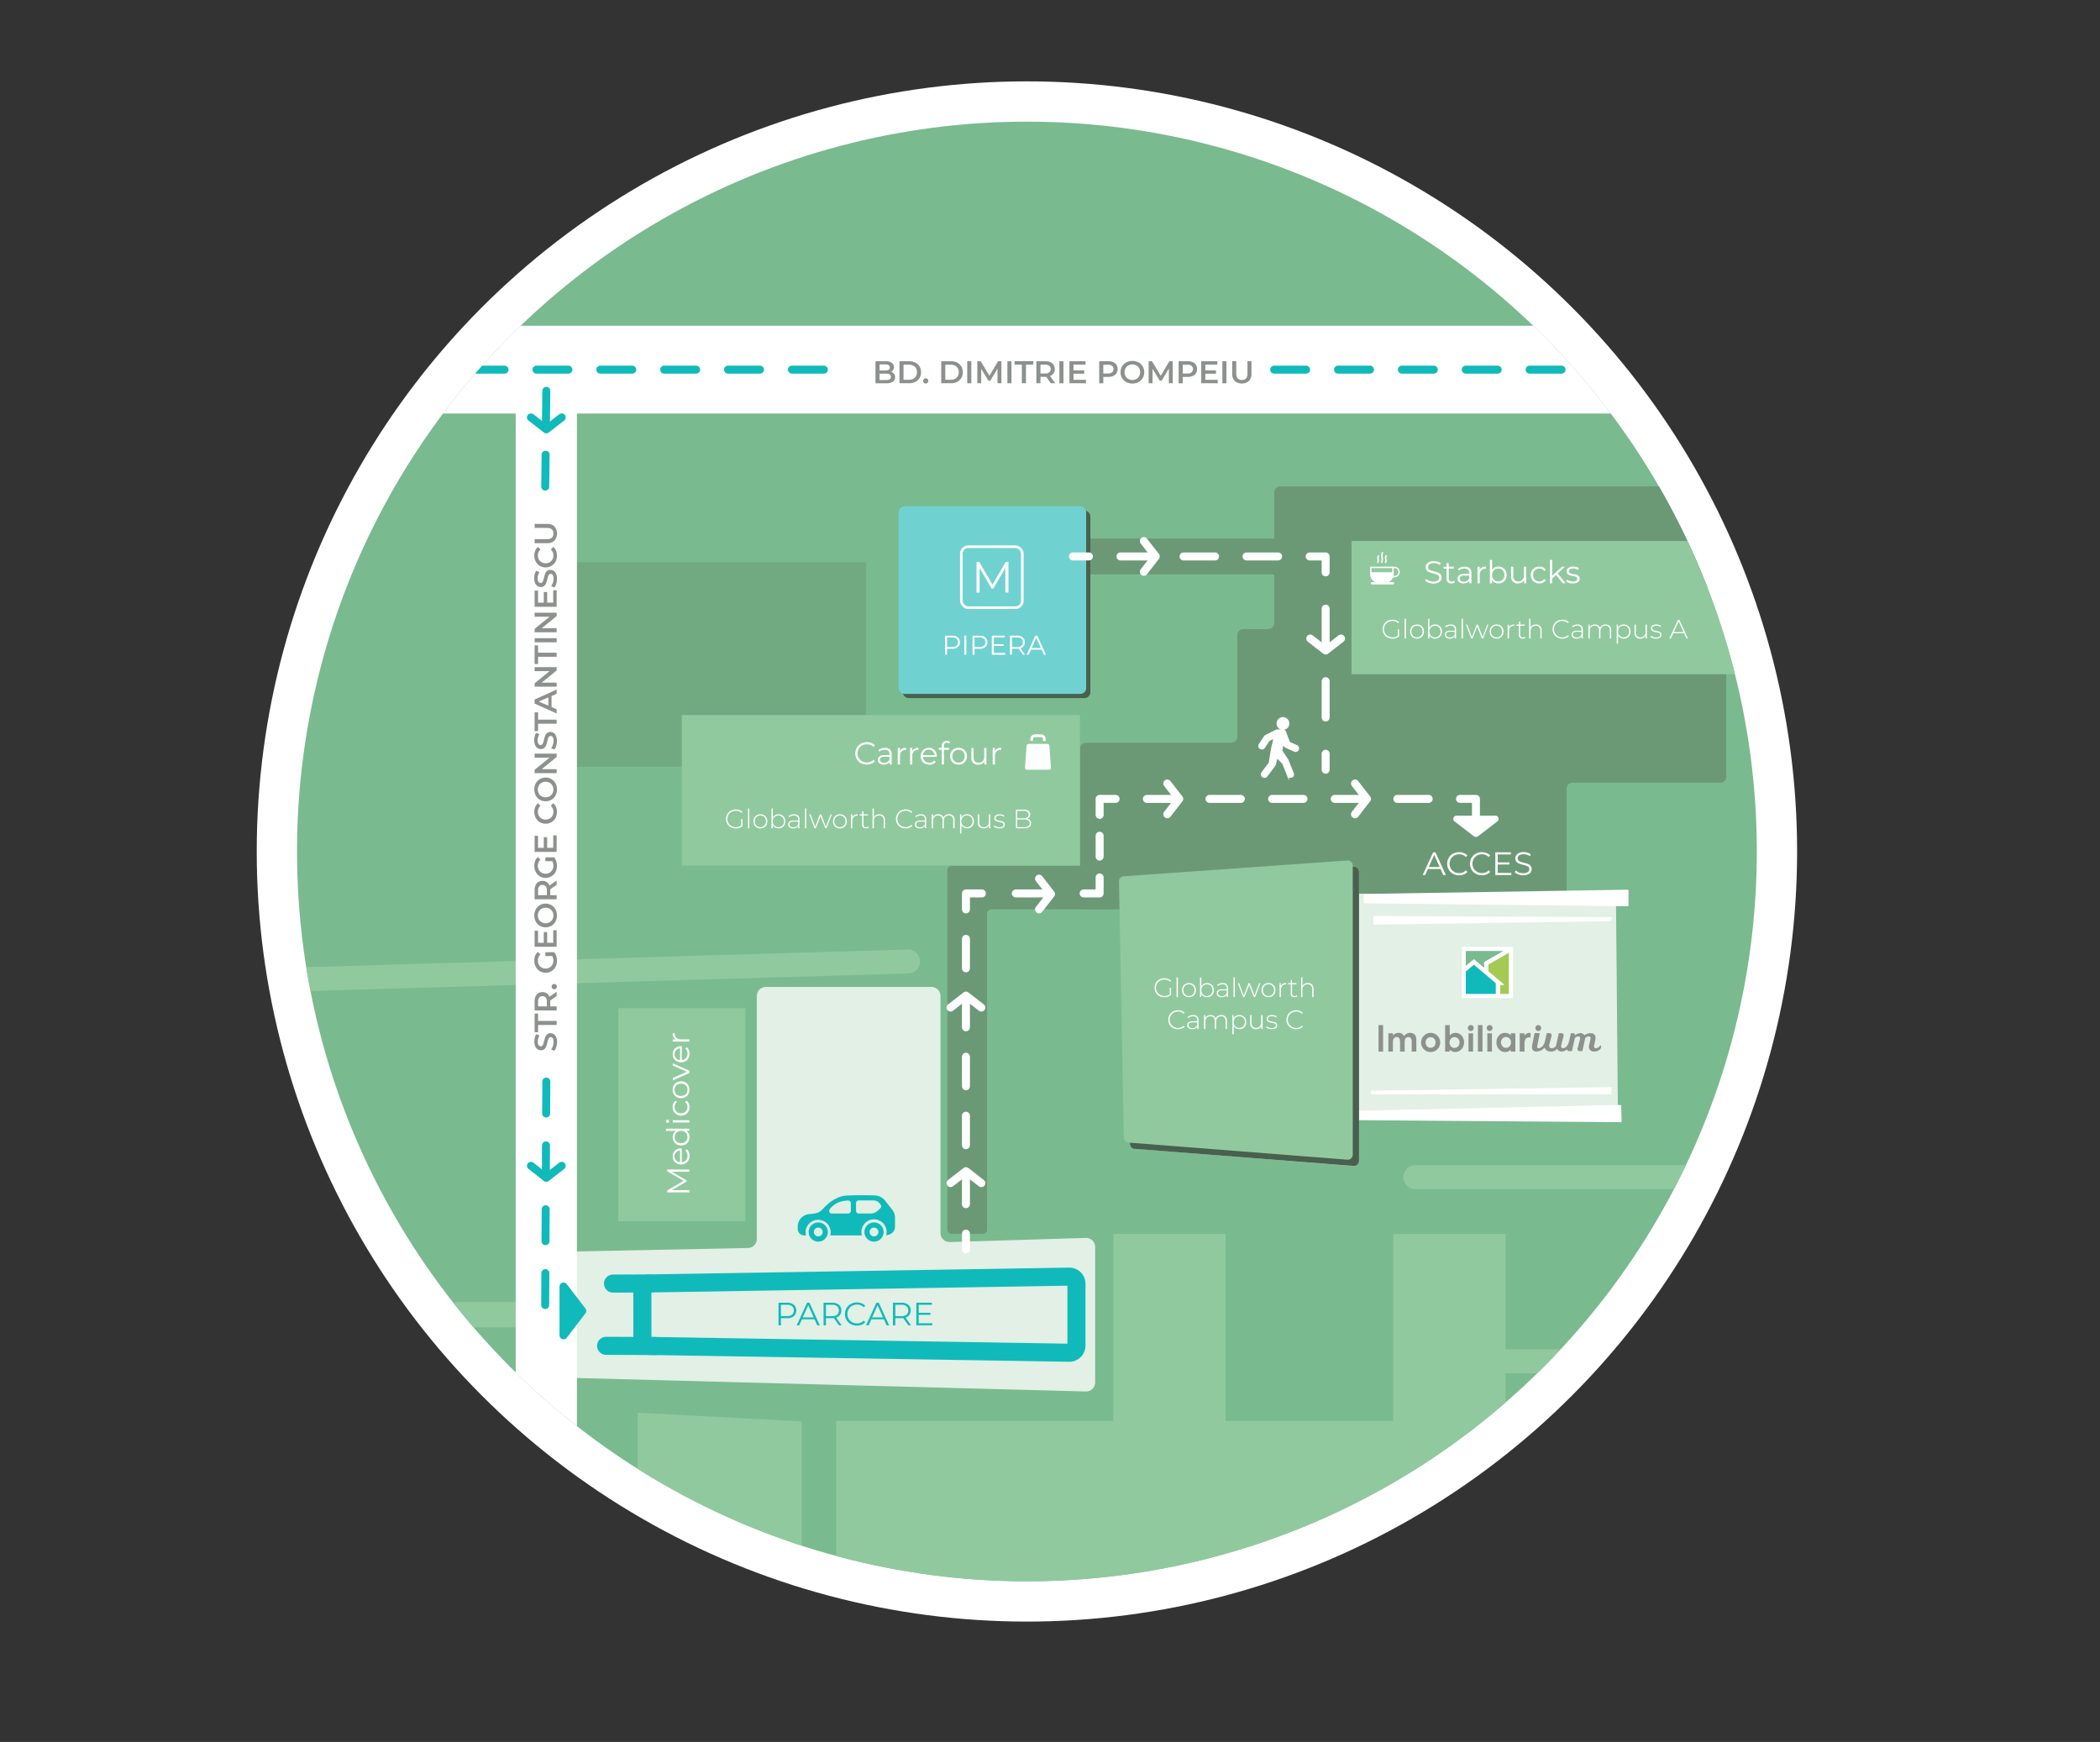 <?xml version="1.0" encoding="UTF-8"?> <svg xmlns="http://www.w3.org/2000/svg" xmlns:xlink="http://www.w3.org/1999/xlink" width="1312.08" height="1088.47" viewBox="0 0 1312.08 1088.47"><rect x="0" y="0" width="1312.08" height="1088.47" fill="#333333" stroke="none"/><defs><style>.cls-1,.cls-10,.cls-12,.cls-13,.cls-14,.cls-15,.cls-16,.cls-17,.cls-18,.cls-19,.cls-20,.cls-21,.cls-22,.cls-23,.cls-27,.cls-28,.cls-29{fill:none;}.cls-2,.cls-31,.cls-32,.cls-8{fill:#fff;}.cls-3{clip-path:url(#clip-path);}.cls-4{fill:#7aba8f;}.cls-5{fill:#6b9976;}.cls-6{fill:#71aa81;}.cls-7{fill:#48604d;}.cls-8{opacity:0.78;}.cls-9{fill:#70d1d1;}.cls-10,.cls-23,.cls-28{stroke:#11baba;}.cls-10,.cls-13,.cls-14,.cls-15,.cls-16,.cls-17,.cls-18,.cls-19,.cls-20,.cls-23,.cls-28,.cls-32{stroke-linecap:round;}.cls-10,.cls-12,.cls-20,.cls-21,.cls-22,.cls-27,.cls-29,.cls-31,.cls-32{stroke-miterlimit:10;}.cls-10{stroke-width:11.29px;}.cls-11{fill:#91c99e;}.cls-12,.cls-20,.cls-29{stroke:#91c99e;}.cls-12{stroke-width:15.74px;}.cls-13,.cls-14,.cls-15,.cls-16,.cls-17,.cls-18,.cls-19,.cls-21,.cls-22,.cls-27,.cls-31,.cls-32{stroke:#fff;}.cls-13,.cls-14,.cls-15,.cls-16,.cls-17,.cls-18,.cls-19,.cls-23,.cls-28{stroke-linejoin:round;stroke-width:4.99px;}.cls-14{stroke-dasharray:18.42 18.42;}.cls-15{stroke-dasharray:21.2 21.2;}.cls-16{stroke-dasharray:13.04 13.04;}.cls-17{stroke-dasharray:19.56 19.56;}.cls-18{stroke-dasharray:19.7 19.7;}.cls-19{stroke-dasharray:22.66 22.66;}.cls-20,.cls-29{stroke-width:14.96px;}.cls-21{stroke-width:38.24px;}.cls-22{stroke-width:54.86px;}.cls-23{stroke-dasharray:19.95;}.cls-24{fill:#8d918d;}.cls-25,.cls-30{fill:#11baba;}.cls-26{fill:#a4ca54;}.cls-27{stroke-width:1.66px;}.cls-30{fill-rule:evenodd;}.cls-31{stroke-width:1.25px;}.cls-32{stroke-width:1.41px;}</style><clipPath id="clip-path" transform="translate(160.41 50.84)"><circle class="cls-1" cx="481.21" cy="481.21" r="456.04"></circle></clipPath></defs><title>Asset 1</title><g id="Layer_2" data-name="Layer 2"><g id="Layer_1-2" data-name="Layer 1"><circle class="cls-2" cx="641.62" cy="532.05" r="481.21"></circle><g class="cls-3"><rect class="cls-4" x="104.54" width="1207.54" height="1088.47"></rect><path class="cls-5" d="M431.52,717.46V492.87a2.7,2.7,0,0,1,2.7-2.7h99.33a2.7,2.7,0,0,1,2.7,2.7v21.82a2.7,2.7,0,0,1-2.7,2.7H459a2.71,2.71,0,0,0-2.7,2.71V717.46a2.7,2.7,0,0,1-2.7,2.7H434.22A2.7,2.7,0,0,1,431.52,717.46Z" transform="translate(160.41 50.84)"></path><rect class="cls-5" x="564.04" y="227.5" width="22.39" height="138.7" rx="4.32" transform="translate(1032.49 -227.55) rotate(90)"></rect><rect class="cls-6" x="353.53" y="351.29" width="187.65" height="127.8"></rect><rect class="cls-7" x="564.05" y="318.99" width="117.2" height="117.2" rx="3.62"></rect><path class="cls-5" d="M914.36,367.46H692.2a3.77,3.77,0,0,1-3.78-3.77V346.62a3.78,3.78,0,0,1,3.78-3.78H902.52a3.78,3.78,0,0,0,3.78-3.78V256.85a3.78,3.78,0,0,0-3.78-3.78h-263a3.78,3.78,0,0,0-3.78,3.78v81.59a3.78,3.78,0,0,1-3.78,3.78H616.45a3.78,3.78,0,0,0-3.78,3.78v63.51a3.78,3.78,0,0,1-3.78,3.78H518.11a3.77,3.77,0,0,0-3.78,3.77v96.56a3.77,3.77,0,0,0,3.78,3.77h26.11L544,503.9a3.12,3.12,0,0,1,2.8-3.25l138.7-9.89a3.08,3.08,0,0,1,3.2,3.19v13.62H818.4V442a3.78,3.78,0,0,1,3.78-3.78h92.18a3.78,3.78,0,0,0,3.78-3.78v-63.2A3.78,3.78,0,0,0,914.36,367.46Z" transform="translate(160.41 50.84)"></path><path class="cls-8" d="M427.21,719.6V571.54a5.68,5.68,0,0,0-5.68-5.68H318.11a5.68,5.68,0,0,0-5.67,5.68V723.31a5.67,5.67,0,0,1-5.5,5.67L196,731.2a5.67,5.67,0,0,0-5.5,5.67v67.57a5.67,5.67,0,0,0,5.5,5.67l322,8.52a5.67,5.67,0,0,0,5.85-5.67V728.35a5.67,5.67,0,0,0-5.85-5.67l-84.93,2.59A5.67,5.67,0,0,1,427.21,719.6Z" transform="translate(160.41 50.84)"></path><rect class="cls-9" x="561.44" y="316.38" width="117.2" height="117.2" rx="3.62"></rect><path class="cls-10" d="M507.69,794.43l-262.41-4.25a4.45,4.45,0,0,1-4.32-4.49V755.62a4.45,4.45,0,0,1,4.32-4.49l262.41-4.25a4.44,4.44,0,0,1,4.46,4.49v38.57A4.44,4.44,0,0,1,507.69,794.43Z" transform="translate(160.41 50.84)"></path><rect class="cls-11" x="386.31" y="629.97" width="79.38" height="133.1"></rect><polygon class="cls-11" points="500.97 1009.86 398.45 1009.86 398.45 882.75 500.97 888.17 500.97 1009.86"></polygon><line class="cls-12" x1="135.69" y1="821.5" x2="349.36" y2="821.5"></line><line class="cls-13" x1="603.52" y1="780.82" x2="603.52" y2="770.85"></line><line class="cls-14" x1="603.52" y1="752.43" x2="603.52" y2="577.45"></line><polyline class="cls-13" points="603.52 568.24 603.52 558.26 613.49 558.26"></polyline><line class="cls-15" x1="634.69" y1="558.26" x2="666.48" y2="558.26"></line><polyline class="cls-13" points="677.08 558.26 687.05 558.26 687.05 548.29"></polyline><line class="cls-16" x1="687.05" y1="535.25" x2="687.05" y2="515.69"></line><polyline class="cls-13" points="687.05 509.17 687.05 499.19 697.03 499.19"></polyline><line class="cls-17" x1="716.59" y1="499.2" x2="902.42" y2="499.2"></line><polyline class="cls-13" points="912.2 499.19 922.17 499.19 922.17 511.98"></polyline><line class="cls-13" x1="670.38" y1="347.69" x2="680.35" y2="347.69"></line><line class="cls-18" x1="700.06" y1="347.69" x2="808.43" y2="347.69"></line><polyline class="cls-13" points="818.28 347.69 828.26 347.69 828.26 357.66"></polyline><line class="cls-19" x1="828.26" y1="380.33" x2="828.26" y2="459.65"></line><line class="cls-13" x1="828.26" y1="470.99" x2="828.26" y2="480.96"></line><line class="cls-20" x1="147.36" y1="613.11" x2="567.36" y2="600.81"></line><path class="cls-2" d="M845.48,524.79l-147.15,2.14c-.34,0-.63-.17-.63-.37v-4.7c0-.2.28-.37.62-.37l147.93.73c.4,0,.69.23.59.47l-.79,1.82A.6.6,0,0,1,845.48,524.79Z" transform="translate(160.41 50.84)"></path><path class="cls-2" d="M856.44,515.44,692.22,513.6a.62.62,0,0,1-.61-.62v-4.63a.62.62,0,0,1,.61-.61l164.22-2.64a.61.61,0,0,1,.62.61v9.12A.61.61,0,0,1,856.44,515.44Z" transform="translate(160.41 50.84)"></path><path class="cls-2" d="M845.79,632.94h-149c-.34,0-.61-.14-.61-.31V631c0-.16.26-.3.59-.3l149-2.27c.34,0,.63.13.63.3v3.88C846.4,632.8,846.12,632.94,845.79,632.94Z" transform="translate(160.41 50.84)"></path><path class="cls-2" d="M852.15,650.36l-164.5-1.26a.61.61,0,0,1-.61-.61v-4.63a.62.62,0,0,1,.6-.62l164.24-3.65a.61.61,0,0,1,.63.6l.26,9.54A.61.61,0,0,1,852.15,650.36Z" transform="translate(160.41 50.84)"></path><rect class="cls-11" x="844.43" y="338.04" width="248.74" height="83.23"></rect><rect class="cls-11" x="426" y="446.78" width="248.74" height="94.03"></rect><rect class="cls-11" x="695.6" y="771" width="70.13" height="118.79"></rect><rect class="cls-11" x="522.47" y="887.89" width="533.95" height="154.76"></rect><rect class="cls-11" x="870.49" y="771" width="70.13" height="118.79"></rect><path class="cls-8" d="M850.5,648.69l-1.27-141.12H688.67V494a3.08,3.08,0,0,0-3.2-3.19l-138.7,9.89a3.12,3.12,0,0,0-2.8,3.25l3,160a3.11,3.11,0,0,0,2.77,3.12l135.72,10.7a3.09,3.09,0,0,0,3.22-3.19V648.69Z" transform="translate(160.41 50.84)"></path><polyline class="cls-21" points="341.34 1054.81 341.34 237.05 341.34 825.24"></polyline><line class="cls-22" y1="230.97" x2="1282.04" y2="230.97"></line><line class="cls-10" x1="405.79" y1="801.98" x2="383.01" y2="802.05"></line><line class="cls-10" x1="378.7" y1="840.95" x2="409.68" y2="841.08"></line><line class="cls-23" x1="135.69" y1="230.97" x2="527.66" y2="230.97"></line><line class="cls-23" x1="341.34" y1="244.22" x2="340.61" y2="309.44"></line><path class="cls-24" d="M187.13,603.41a6.4,6.4,0,0,1-1.2,2.35l-2-.89A7,7,0,0,0,185,602.8a7.59,7.59,0,0,0,.42-2.47A4.24,4.24,0,0,0,185,598a1.48,1.48,0,0,0-1.3-.76,1.25,1.25,0,0,0-1,.42,2.85,2.85,0,0,0-.6,1.07c-.15.44-.31,1-.5,1.78a19.46,19.46,0,0,1-.74,2.54,4.26,4.26,0,0,1-1.17,1.68,3.2,3.2,0,0,1-2.16.7,3.66,3.66,0,0,1-2.08-.63A4.19,4.19,0,0,1,174,603a7.58,7.58,0,0,1-.55-3.06,9.86,9.86,0,0,1,.31-2.48,6.66,6.66,0,0,1,.91-2.11l2,.81a7.49,7.49,0,0,0-.81,1.89,7.18,7.18,0,0,0-.28,1.91,3.89,3.89,0,0,0,.52,2.25,1.58,1.58,0,0,0,1.35.74,1.21,1.21,0,0,0,1-.43,3.13,3.13,0,0,0,.59-1.07c.14-.43.31-1,.49-1.77a18.91,18.91,0,0,1,.74-2.52,4.19,4.19,0,0,1,1.17-1.68,3,3,0,0,1,2.12-.7,3.68,3.68,0,0,1,2.07.62,4.2,4.2,0,0,1,1.48,1.88,7.77,7.77,0,0,1,.55,3.07A10.26,10.26,0,0,1,187.13,603.41Z" transform="translate(160.41 50.84)"></path><path class="cls-24" d="M175.78,589.62v4.57h-2.17V582.5h2.17v4.57h11.61v2.55Z" transform="translate(160.41 50.84)"></path><path class="cls-24" d="M187.39,571.56l-4,2.81c0,.12,0,.3,0,.53V578h4v2.56H173.61V574.9a7.47,7.47,0,0,1,.6-3.11,4.45,4.45,0,0,1,1.69-2,4.72,4.72,0,0,1,2.61-.71,4.64,4.64,0,0,1,2.68.76,4.43,4.43,0,0,1,1.67,2.17l4.53-3.17Zm-10.9.92a4,4,0,0,0-.71,2.54v3h5.49v-3a3.9,3.9,0,0,0-.72-2.54,2.52,2.52,0,0,0-2-.86A2.48,2.48,0,0,0,176.49,572.48Z" transform="translate(160.41 50.84)"></path><path class="cls-24" d="M187.07,566.78a1.63,1.63,0,0,1-2.81-1.14,1.57,1.57,0,0,1,.45-1.15,1.6,1.6,0,0,1,1.18-.47,1.57,1.57,0,0,1,1.18.48,1.59,1.59,0,0,1,.46,1.14A1.62,1.62,0,0,1,187.07,566.78Z" transform="translate(160.41 50.84)"></path><path class="cls-24" d="M180.35,546.55v-2.42h5.49a7.69,7.69,0,0,1,1.29,2.48,9.23,9.23,0,0,1,.46,2.91,7.88,7.88,0,0,1-.92,3.8,6.72,6.72,0,0,1-2.53,2.65,7,7,0,0,1-9.81-2.66,8,8,0,0,1-.91-3.83,8.41,8.41,0,0,1,.57-3.15,6.23,6.23,0,0,1,1.67-2.38l1.58,1.62a5.15,5.15,0,0,0-1.58,3.79,5.44,5.44,0,0,0,.61,2.59,4.42,4.42,0,0,0,1.71,1.77,4.92,4.92,0,0,0,2.52.64,4.8,4.8,0,0,0,2.48-.64,4.46,4.46,0,0,0,1.73-1.77,5.18,5.18,0,0,0,.63-2.57,5.46,5.46,0,0,0-.71-2.83Z" transform="translate(160.41 50.84)"></path><path class="cls-24" d="M185.24,530.43h2.15v10.33H173.61v-10h2.15v7.5h3.58v-6.66h2.11v6.66h3.79Z" transform="translate(160.41 50.84)"></path><path class="cls-24" d="M186.67,525a6.71,6.71,0,0,1-2.54,2.66,7.34,7.34,0,0,1-7.26,0,6.77,6.77,0,0,1-2.54-2.66,8.37,8.37,0,0,1,0-7.59,6.82,6.82,0,0,1,2.53-2.66,7.31,7.31,0,0,1,7.28,0,6.75,6.75,0,0,1,2.53,2.66,8.29,8.29,0,0,1,0,7.59Zm-1.95-6.28A4.49,4.49,0,0,0,183,517a5.24,5.24,0,0,0-5,0,4.49,4.49,0,0,0-1.73,1.73,5,5,0,0,0-.62,2.48,5,5,0,0,0,.62,2.48,4.43,4.43,0,0,0,1.73,1.73,5.24,5.24,0,0,0,5,0,4.43,4.43,0,0,0,1.73-1.73,4.89,4.89,0,0,0,.62-2.48A4.94,4.94,0,0,0,184.72,518.72Z" transform="translate(160.41 50.84)"></path><path class="cls-24" d="M187.39,502.06l-4,2.81c0,.12,0,.3,0,.53v3.11h4v2.56H173.61V505.4a7.55,7.55,0,0,1,.6-3.12,4.47,4.47,0,0,1,1.69-2,5.13,5.13,0,0,1,5.29.05,4.43,4.43,0,0,1,1.67,2.17l4.53-3.17Zm-10.9.92a3.94,3.94,0,0,0-.71,2.54v3h5.49v-3a3.88,3.88,0,0,0-.72-2.54,2.49,2.49,0,0,0-2-.86A2.45,2.45,0,0,0,176.49,503Z" transform="translate(160.41 50.84)"></path><path class="cls-24" d="M180.35,487.28v-2.42h5.49a7.69,7.69,0,0,1,1.29,2.48,9.23,9.23,0,0,1,.46,2.91,7.88,7.88,0,0,1-.92,3.8,6.72,6.72,0,0,1-2.53,2.65,7,7,0,0,1-9.81-2.66,8,8,0,0,1-.91-3.83,8.41,8.41,0,0,1,.57-3.15,6.23,6.23,0,0,1,1.67-2.38l1.58,1.61a5.19,5.19,0,0,0-1.58,3.8,5.44,5.44,0,0,0,.61,2.59,4.48,4.48,0,0,0,1.71,1.77,4.92,4.92,0,0,0,2.52.64,4.8,4.8,0,0,0,2.48-.64,4.53,4.53,0,0,0,1.73-1.77,5.18,5.18,0,0,0,.63-2.57,5.46,5.46,0,0,0-.71-2.83Z" transform="translate(160.41 50.84)"></path><path class="cls-24" d="M185.24,471.16h2.15v10.33H173.61V471.44h2.15v7.5h3.58v-6.66h2.11v6.66h3.79Z" transform="translate(160.41 50.84)"></path><path class="cls-24" d="M186.67,460.27a6.76,6.76,0,0,1-2.53,2.64,7.41,7.41,0,0,1-7.28,0,6.93,6.93,0,0,1-2.53-2.65,8.32,8.32,0,0,1-.32-6.86,6.22,6.22,0,0,1,1.71-2.36l1.56,1.65a4.83,4.83,0,0,0-1.62,3.68,5.19,5.19,0,0,0,.62,2.54,4.45,4.45,0,0,0,1.72,1.75,5.28,5.28,0,0,0,5,0,4.39,4.39,0,0,0,1.72-1.75,5.08,5.08,0,0,0,.62-2.54,4.8,4.8,0,0,0-1.63-3.68l1.57-1.65A6.31,6.31,0,0,1,187,453.4a8,8,0,0,1,.59,3.1A7.76,7.76,0,0,1,186.67,460.27Z" transform="translate(160.41 50.84)"></path><path class="cls-24" d="M186.67,446.23a6.77,6.77,0,0,1-2.54,2.66,7.34,7.34,0,0,1-7.26,0,6.84,6.84,0,0,1-2.54-2.66,8.39,8.39,0,0,1,0-7.6,7.15,7.15,0,0,1,9.81-2.65,6.79,6.79,0,0,1,2.53,2.65,8.31,8.31,0,0,1,0,7.6ZM184.72,440a4.49,4.49,0,0,0-1.73-1.73,5.24,5.24,0,0,0-5,0,4.49,4.49,0,0,0-1.73,1.73,5.27,5.27,0,0,0,0,5,4.43,4.43,0,0,0,1.73,1.73,5.24,5.24,0,0,0,5,0,4.43,4.43,0,0,0,1.73-1.73,5.27,5.27,0,0,0,0-5Z" transform="translate(160.41 50.84)"></path><path class="cls-24" d="M173.61,420.06h13.78v2.1l-9.33,7.6h9.33v2.54H173.61v-2.11l9.33-7.59h-9.33Z" transform="translate(160.41 50.84)"></path><path class="cls-24" d="M187.13,415.17a6.4,6.4,0,0,1-1.2,2.35l-2-.89a7,7,0,0,0,1.09-2.07,7.63,7.63,0,0,0,.42-2.47,4.24,4.24,0,0,0-.49-2.29,1.48,1.48,0,0,0-1.3-.76,1.25,1.25,0,0,0-1,.42,2.85,2.85,0,0,0-.6,1.07c-.15.44-.31,1-.5,1.77a19.21,19.21,0,0,1-.74,2.55,4.26,4.26,0,0,1-1.17,1.68,3.2,3.2,0,0,1-2.16.69,3.65,3.65,0,0,1-2.08-.62,4.19,4.19,0,0,1-1.48-1.86,7.58,7.58,0,0,1-.55-3.06,9.86,9.86,0,0,1,.31-2.48,6.66,6.66,0,0,1,.91-2.11l2,.81a7.49,7.49,0,0,0-.81,1.89,7.17,7.17,0,0,0-.28,1.9,3.91,3.91,0,0,0,.52,2.26,1.58,1.58,0,0,0,1.35.74,1.21,1.21,0,0,0,1-.43,3.13,3.13,0,0,0,.59-1.07c.14-.43.31-1,.49-1.77a18.91,18.91,0,0,1,.74-2.52,4.13,4.13,0,0,1,1.17-1.68,3,3,0,0,1,2.12-.7,3.68,3.68,0,0,1,2.07.62A4.2,4.2,0,0,1,187,409a7.77,7.77,0,0,1,.55,3.07A10.26,10.26,0,0,1,187.13,415.17Z" transform="translate(160.41 50.84)"></path><path class="cls-24" d="M175.78,401.38V406h-2.17V394.26h2.17v4.56h11.61v2.56Z" transform="translate(160.41 50.84)"></path><path class="cls-24" d="M184.2,384.09V391l3.19,1.36V395l-13.78-6.2v-2.52L187.39,380v2.68Zm-2,.84-6,2.6,6,2.58Z" transform="translate(160.41 50.84)"></path><path class="cls-24" d="M173.61,366h13.78v2.11l-9.33,7.59h9.33v2.54H173.61v-2.1l9.33-7.6h-9.33Z" transform="translate(160.41 50.84)"></path><path class="cls-24" d="M175.78,359.55v4.56h-2.17V352.42h2.17V357h11.61v2.56Z" transform="translate(160.41 50.84)"></path><path class="cls-24" d="M173.61,350.5v-2.56h13.78v2.56Z" transform="translate(160.41 50.84)"></path><path class="cls-24" d="M173.61,332h13.78v2.1l-9.33,7.6h9.33v2.54H173.61v-2.11l9.33-7.59h-9.33Z" transform="translate(160.41 50.84)"></path><path class="cls-24" d="M185.24,318h2.15v10.33H173.61V318.22h2.15v7.5h3.58v-6.65h2.11v6.65h3.79Z" transform="translate(160.41 50.84)"></path><path class="cls-24" d="M187.13,313.9a6.45,6.45,0,0,1-1.2,2.36l-2-.89a7,7,0,0,0,1.09-2.08,7.59,7.59,0,0,0,.42-2.47,4.26,4.26,0,0,0-.49-2.29,1.51,1.51,0,0,0-1.3-.76,1.26,1.26,0,0,0-1,.43,2.85,2.85,0,0,0-.6,1.07c-.15.43-.31,1-.5,1.77a19.21,19.21,0,0,1-.74,2.55,4.16,4.16,0,0,1-1.17,1.67,3.15,3.15,0,0,1-2.16.7,3.73,3.73,0,0,1-2.08-.62,4.22,4.22,0,0,1-1.48-1.87,7.51,7.51,0,0,1-.55-3.06,9.86,9.86,0,0,1,.31-2.48,6.71,6.71,0,0,1,.91-2.1l2,.8a7.81,7.81,0,0,0-.81,1.89,7.24,7.24,0,0,0-.28,1.91,3.89,3.89,0,0,0,.52,2.25,1.55,1.55,0,0,0,1.35.74,1.24,1.24,0,0,0,1-.42,3.13,3.13,0,0,0,.59-1.07c.14-.44.31-1,.49-1.77a18,18,0,0,1,.74-2.52,4.23,4.23,0,0,1,1.17-1.69,3.09,3.09,0,0,1,2.12-.69,3.6,3.6,0,0,1,2.07.62,4.17,4.17,0,0,1,1.48,1.87,7.8,7.8,0,0,1,.55,3.07A10.21,10.21,0,0,1,187.13,313.9Z" transform="translate(160.41 50.84)"></path><path class="cls-24" d="M186.67,300.11a6.76,6.76,0,0,1-2.53,2.64,7.41,7.41,0,0,1-7.28,0,6.93,6.93,0,0,1-2.53-2.65,8.32,8.32,0,0,1-.32-6.86,6.22,6.22,0,0,1,1.71-2.36l1.56,1.65a4.83,4.83,0,0,0-1.62,3.68,5.19,5.19,0,0,0,.62,2.54,4.45,4.45,0,0,0,1.72,1.75,5.28,5.28,0,0,0,5,0,4.39,4.39,0,0,0,1.72-1.75,5.08,5.08,0,0,0,.62-2.54,4.8,4.8,0,0,0-1.63-3.68l1.57-1.65a6.31,6.31,0,0,1,1.72,2.37,8,8,0,0,1,.59,3.1A7.76,7.76,0,0,1,186.67,300.11Z" transform="translate(160.41 50.84)"></path><path class="cls-24" d="M186,287a6.21,6.21,0,0,1-4.59,1.6h-7.78v-2.56h7.68q4.05,0,4.05-3.5t-4.05-3.49h-7.68v-2.52h7.78a6.25,6.25,0,0,1,4.59,1.59,6.93,6.93,0,0,1,0,8.88Z" transform="translate(160.41 50.84)"></path><path class="cls-24" d="M398.16,182.72a3.47,3.47,0,0,1,.67,2.18,3.18,3.18,0,0,1-1.38,2.76,6.88,6.88,0,0,1-4,1h-6.85V174.86h6.46a6.28,6.28,0,0,1,3.75,1,3.05,3.05,0,0,1,1.32,2.62,3.43,3.43,0,0,1-.47,1.82,3.16,3.16,0,0,1-1.3,1.21A3.64,3.64,0,0,1,398.16,182.72Zm-9-5.85v3.8h3.62a3.71,3.71,0,0,0,2.06-.48,1.59,1.59,0,0,0,.72-1.41,1.61,1.61,0,0,0-.72-1.43,3.71,3.71,0,0,0-2.06-.48Zm7.1,7.77q0-2-3-2h-4.13v4h4.13C395.26,186.63,396.25,186,396.25,184.64Z" transform="translate(160.41 50.84)"></path><path class="cls-24" d="M401.57,174.86h6a8.62,8.62,0,0,1,3.91.86,6.31,6.31,0,0,1,2.66,2.42,7.33,7.33,0,0,1,0,7.22,6.31,6.31,0,0,1-2.66,2.42,8.62,8.62,0,0,1-3.91.86h-6Zm5.9,11.61a5.83,5.83,0,0,0,2.67-.58,4.21,4.21,0,0,0,1.77-1.65,4.89,4.89,0,0,0,.62-2.49,5,5,0,0,0-.62-2.49,4.28,4.28,0,0,0-1.77-1.65,5.83,5.83,0,0,0-2.67-.58h-3.35v9.44Z" transform="translate(160.41 50.84)"></path><path class="cls-24" d="M416.84,188.31a1.55,1.55,0,0,1-.48-1.17,1.62,1.62,0,1,1,1.62,1.64A1.55,1.55,0,0,1,416.84,188.31Z" transform="translate(160.41 50.84)"></path><path class="cls-24" d="M427.66,174.86h6a8.66,8.66,0,0,1,3.92.86,6.34,6.34,0,0,1,2.65,2.42,7.33,7.33,0,0,1,0,7.22,6.34,6.34,0,0,1-2.65,2.42,8.66,8.66,0,0,1-3.92.86h-6Zm5.9,11.61a5.83,5.83,0,0,0,2.67-.58,4.1,4.1,0,0,0,1.77-1.65,4.89,4.89,0,0,0,.62-2.49,5,5,0,0,0-.62-2.49,4.16,4.16,0,0,0-1.77-1.65,5.83,5.83,0,0,0-2.67-.58h-3.34v9.44Z" transform="translate(160.41 50.84)"></path><path class="cls-24" d="M443.91,174.86h2.56v13.78h-2.56Z" transform="translate(160.41 50.84)"></path><path class="cls-24" d="M462.84,188.64l0-9.13-4.52,7.55h-1.14l-4.53-7.43v9h-2.44V174.86h2.11l5.47,9.13,5.37-9.13h2.1l0,13.78Z" transform="translate(160.41 50.84)"></path><path class="cls-24" d="M469,174.86h2.56v13.78H469Z" transform="translate(160.41 50.84)"></path><path class="cls-24" d="M478.05,177h-4.56v-2.17h11.69V177h-4.57v11.61h-2.56Z" transform="translate(160.41 50.84)"></path><path class="cls-24" d="M496.12,188.64l-2.81-4a3.88,3.88,0,0,1-.54,0h-3.11v4h-2.55V174.86h5.66a7.65,7.65,0,0,1,3.12.59,4.53,4.53,0,0,1,2,1.7,4.72,4.72,0,0,1,.71,2.61,4.64,4.64,0,0,1-.76,2.68,4.49,4.49,0,0,1-2.17,1.67l3.16,4.53Zm-.93-10.9a3.86,3.86,0,0,0-2.53-.71h-3v5.49h3a3.86,3.86,0,0,0,2.53-.72,2.5,2.5,0,0,0,.87-2A2.45,2.45,0,0,0,495.19,177.74Z" transform="translate(160.41 50.84)"></path><path class="cls-24" d="M501.49,174.86h2.56v13.78h-2.56Z" transform="translate(160.41 50.84)"></path><path class="cls-24" d="M518.1,186.49v2.15H507.77V174.86h10.05V177h-7.49v3.58H517v2.11h-6.65v3.79Z" transform="translate(160.41 50.84)"></path><path class="cls-24" d="M535.17,175.45a4.58,4.58,0,0,1,2,1.7,5.15,5.15,0,0,1,0,5.22,4.52,4.52,0,0,1-2,1.7,7.55,7.55,0,0,1-3.12.59h-3.11v4h-2.56V174.86h5.67A7.72,7.72,0,0,1,535.17,175.45Zm-.7,6.34a2.79,2.79,0,0,0,0-4,3.89,3.89,0,0,0-2.54-.71h-3v5.47h3A3.94,3.94,0,0,0,534.47,181.79Z" transform="translate(160.41 50.84)"></path><path class="cls-24" d="M543.31,187.92a6.77,6.77,0,0,1-2.66-2.54,7.34,7.34,0,0,1,0-7.26,6.77,6.77,0,0,1,2.66-2.54,8.37,8.37,0,0,1,7.59,0,6.75,6.75,0,0,1,2.66,2.53,7.38,7.38,0,0,1,0,7.28,6.75,6.75,0,0,1-2.66,2.53,8.37,8.37,0,0,1-7.59,0Zm6.27-1.95a4.45,4.45,0,0,0,1.74-1.73,5.24,5.24,0,0,0,0-5,4.45,4.45,0,0,0-1.74-1.73,5.25,5.25,0,0,0-5,0,4.45,4.45,0,0,0-1.74,1.73,5.24,5.24,0,0,0,0,5,4.45,4.45,0,0,0,1.74,1.73,5.25,5.25,0,0,0,5,0Z" transform="translate(160.41 50.84)"></path><path class="cls-24" d="M569.89,188.64l0-9.13-4.52,7.55h-1.14l-4.53-7.43v9h-2.44V174.86h2.1l5.48,9.13,5.37-9.13h2.1l0,13.78Z" transform="translate(160.41 50.84)"></path><path class="cls-24" d="M584.82,175.45a4.56,4.56,0,0,1,2,1.7,5.15,5.15,0,0,1,0,5.22,4.49,4.49,0,0,1-2,1.7,7.55,7.55,0,0,1-3.12.59h-3.11v4H576V174.86h5.67A7.72,7.72,0,0,1,584.82,175.45Zm-.7,6.34a2.79,2.79,0,0,0,0-4,3.89,3.89,0,0,0-2.54-.71h-3v5.47h3A3.94,3.94,0,0,0,584.12,181.79Z" transform="translate(160.41 50.84)"></path><path class="cls-24" d="M600.45,186.49v2.15H590.12V174.86h10.06V177h-7.5v3.58h6.65v2.11h-6.65v3.79Z" transform="translate(160.41 50.84)"></path><path class="cls-24" d="M603.31,174.86h2.55v13.78h-2.55Z" transform="translate(160.41 50.84)"></path><path class="cls-24" d="M611.06,187.23a6.25,6.25,0,0,1-1.6-4.59v-7.78H612v7.68q0,4.05,3.51,4.05t3.48-4.05v-7.68h2.52v7.78a6.25,6.25,0,0,1-1.59,4.59,7,7,0,0,1-8.88,0Z" transform="translate(160.41 50.84)"></path><path class="cls-2" d="M732.19,313.25A5.43,5.43,0,0,1,730,312l.57-1.12a5.46,5.46,0,0,0,2,1.21,7.43,7.43,0,0,0,2.56.46,4.69,4.69,0,0,0,2.77-.68,2.08,2.08,0,0,0,.93-1.76,1.76,1.76,0,0,0-.51-1.32,3.33,3.33,0,0,0-1.23-.76c-.48-.17-1.16-.37-2-.58a19,19,0,0,1-2.48-.76,4,4,0,0,1-1.59-1.11,2.94,2.94,0,0,1-.66-2,3.49,3.49,0,0,1,.55-1.9,3.82,3.82,0,0,1,1.7-1.37,6.92,6.92,0,0,1,2.83-.51,8.53,8.53,0,0,1,2.31.32,6.69,6.69,0,0,1,2,.9l-.49,1.16a6.88,6.88,0,0,0-3.78-1.14,4.4,4.4,0,0,0-2.72.7,2.16,2.16,0,0,0-.92,1.8,1.83,1.83,0,0,0,.5,1.33,3.32,3.32,0,0,0,1.26.76c.51.18,1.19.37,2,.58a21.54,21.54,0,0,1,2.45.74,4,4,0,0,1,1.58,1.1,2.89,2.89,0,0,1,.65,2,3.41,3.41,0,0,1-.56,1.9,3.81,3.81,0,0,1-1.72,1.36,7.31,7.31,0,0,1-2.85.5A9.08,9.08,0,0,1,732.19,313.25Z" transform="translate(160.41 50.84)"></path><path class="cls-2" d="M748.6,313a2.59,2.59,0,0,1-1,.54,3.78,3.78,0,0,1-1.21.19,3,3,0,0,1-2.24-.79,3,3,0,0,1-.79-2.22v-6.26h-1.85v-1.18h1.85V301h1.4v2.26h3.15v1.18h-3.15v6.18a2,2,0,0,0,.46,1.41,1.76,1.76,0,0,0,1.33.48,2.54,2.54,0,0,0,.83-.14,2,2,0,0,0,.7-.39Z" transform="translate(160.41 50.84)"></path><path class="cls-2" d="M757.86,304.2a3.91,3.91,0,0,1,1.09,3v6.41h-1.34V312a3.22,3.22,0,0,1-1.39,1.26,4.86,4.86,0,0,1-2.17.45,4.26,4.26,0,0,1-2.76-.83,2.85,2.85,0,0,1-.07-4.31,4.73,4.73,0,0,1,3-.8h3.29v-.63a2.65,2.65,0,0,0-.75-2,3.07,3.07,0,0,0-2.18-.7,5.45,5.45,0,0,0-1.89.33,4.68,4.68,0,0,0-1.56.89l-.63-1a5.56,5.56,0,0,1,1.89-1,7.18,7.18,0,0,1,2.32-.37A4.39,4.39,0,0,1,757.86,304.2Zm-1.57,7.88a3.3,3.3,0,0,0,1.26-1.57v-1.69H754.3c-1.77,0-2.65.62-2.65,1.85a1.7,1.7,0,0,0,.68,1.43,3.21,3.21,0,0,0,1.93.52A3.68,3.68,0,0,0,756.29,312.08Z" transform="translate(160.41 50.84)"></path><path class="cls-2" d="M765.55,303.72a5,5,0,0,1,2.41-.53v1.36l-.34,0a3.29,3.29,0,0,0-2.55,1,4,4,0,0,0-.93,2.82v5.27h-1.4V303.27h1.34v2A3.42,3.42,0,0,1,765.55,303.72Z" transform="translate(160.41 50.84)"></path><path class="cls-2" d="M778.45,303.85a4.79,4.79,0,0,1,1.85,1.86,5.92,5.92,0,0,1,0,5.47,4.89,4.89,0,0,1-1.85,1.87,5.24,5.24,0,0,1-2.64.67,4.83,4.83,0,0,1-2.33-.55,4.25,4.25,0,0,1-1.66-1.6v2.05h-1.34V299h1.39v6.22a4.37,4.37,0,0,1,1.67-1.53,5,5,0,0,1,2.27-.52A5.33,5.33,0,0,1,778.45,303.85Zm-.77,8.13a3.61,3.61,0,0,0,1.39-1.43,4.68,4.68,0,0,0,0-4.21,3.61,3.61,0,0,0-1.39-1.43,4.15,4.15,0,0,0-3.95,0,3.56,3.56,0,0,0-1.37,1.43,4.6,4.6,0,0,0,0,4.21,3.56,3.56,0,0,0,1.37,1.43,4.15,4.15,0,0,0,3.95,0Z" transform="translate(160.41 50.84)"></path><path class="cls-2" d="M793.15,303.27v10.35h-1.34v-1.89a3.84,3.84,0,0,1-1.52,1.47,4.5,4.5,0,0,1-2.2.52,4,4,0,0,1-4.37-4.45v-6h1.4v5.86a3.49,3.49,0,0,0,.8,2.48,3,3,0,0,0,2.31.85,3.4,3.4,0,0,0,2.58-1,3.92,3.92,0,0,0,.94-2.77v-5.43Z" transform="translate(160.41 50.84)"></path><path class="cls-2" d="M798.61,313.05a4.84,4.84,0,0,1-1.9-1.88,5.71,5.71,0,0,1,0-5.44,4.88,4.88,0,0,1,1.9-1.87,5.51,5.51,0,0,1,2.74-.67,5.42,5.42,0,0,1,2.39.52,4,4,0,0,1,1.67,1.53l-1,.71a3.12,3.12,0,0,0-1.3-1.15,3.77,3.77,0,0,0-1.71-.39,4,4,0,0,0-2,.5,3.51,3.51,0,0,0-1.4,1.43,4.3,4.3,0,0,0-.5,2.11,4.25,4.25,0,0,0,.5,2.11,3.54,3.54,0,0,0,1.4,1.42,4.22,4.22,0,0,0,3.72.13,3.12,3.12,0,0,0,1.3-1.15l1,.71a4,4,0,0,1-1.68,1.53,5.3,5.3,0,0,1-2.38.52A5.51,5.51,0,0,1,798.61,313.05Z" transform="translate(160.41 50.84)"></path><path class="cls-2" d="M811.82,308.43l-2.44,2.24v2.95H808V299h1.4v9.9l6.18-5.65h1.73l-4.43,4.23,4.84,6.12H816Z" transform="translate(160.41 50.84)"></path><path class="cls-2" d="M819.86,313.36a5.21,5.21,0,0,1-1.8-.92l.63-1.1a5.2,5.2,0,0,0,1.63.83,6.43,6.43,0,0,0,2,.33,3.94,3.94,0,0,0,2.09-.44,1.41,1.41,0,0,0,.68-1.25,1.13,1.13,0,0,0-.37-.9,2.51,2.51,0,0,0-.95-.49,14.72,14.72,0,0,0-1.51-.33,15,15,0,0,1-2-.48,3,3,0,0,1-1.31-.83,2.35,2.35,0,0,1-.54-1.64,2.54,2.54,0,0,1,1.09-2.12,4.85,4.85,0,0,1,3-.83,7.64,7.64,0,0,1,2,.27,5.42,5.42,0,0,1,1.66.7l-.61,1.12a5.25,5.25,0,0,0-3.05-.89,3.57,3.57,0,0,0-2,.47,1.46,1.46,0,0,0-.68,1.24,1.25,1.25,0,0,0,.38.95,2.47,2.47,0,0,0,1,.52,13.78,13.78,0,0,0,1.57.34,17.82,17.82,0,0,1,2,.48,2.87,2.87,0,0,1,1.28.8,2.25,2.25,0,0,1,.53,1.58,2.51,2.51,0,0,1-1.13,2.15,5.4,5.4,0,0,1-3.14.8A8,8,0,0,1,819.86,313.36Z" transform="translate(160.41 50.84)"></path><line class="cls-23" x1="796.1" y1="230.97" x2="1249.45" y2="230.97"></line><path class="cls-2" d="M763,471.73l12.13-9.28a2,2,0,0,0-1.22-3.6H749.62a2,2,0,0,0-1.22,3.6l12.14,9.28A2,2,0,0,0,763,471.73Z" transform="translate(160.41 50.84)"></path><path class="cls-24" d="M840,603a.77.77,0,0,0-.53-.64,3.74,3.74,0,0,1-2.7,1.8c-1.07,0-1.39-.9-1.15-1.91l.69-3.16c.44-1.94.24-4.32-3.1-4.32a5.7,5.7,0,0,0-3.63,1.28,3,3,0,0,0-2.88-1.28,5,5,0,0,0-3.07,1.36c-.06-.75-.18-1.36-1-1.36h-1.56l-.84,3.77-.67,2.61c-.84,1.94-2.22,3-3.37,3s-1.36-1-1.15-1.91l1.44-5.56c.3-1.13-.17-1.92-1.38-1.92h-1.57l-1.69,7.71a3.2,3.2,0,0,1-2.88,1.74c-.84,0-1.74-.76-1.34-2.55l1.33-5c.3-1.13-.17-1.92-1.39-1.92H806l-1.19,5.38c-.74,2.57-2.4,4-3.89,4-.81,0-1-.47-.88-1.22h0l1.58-8.18h-3.26l-1.46,7.54c-.65,2.92,1,3.94,2.47,3.94h.41a6.79,6.79,0,0,0,4.83-2.44,3.93,3.93,0,0,0,3.78,2.44,4.8,4.8,0,0,0,4.11-1.68,2.72,2.72,0,0,0,2.76,1.68,5.66,5.66,0,0,0,3.45-1.32c.08.67.57,1.08,1.46,1.08h1.57l.29-1.33,1.5-6.78a3.1,3.1,0,0,1,2.07-1.1c1.22,0,1.36.9,1.2,1.68l-1.49,5.62c-.31,1.13.17,1.91,1.38,1.91h1.57l1.79-8.11a3.1,3.1,0,0,1,2.07-1.1c1.36,0,1.34,1.07,1.15,1.91l-.89,4.06a2.93,2.93,0,0,0,3.08,3.48C838.7,606.25,840.25,604.19,840,603Z" transform="translate(160.41 50.84)"></path><rect class="cls-24" x="861.3" y="640.54" width="2.86" height="16.55"></rect><path class="cls-24" d="M722.82,595.11a4,4,0,0,0-2.15-.56,4.54,4.54,0,0,0-2.16.52,4.7,4.7,0,0,0-1.68,1.53,3.74,3.74,0,0,0-1.38-1.53,3.63,3.63,0,0,0-1.93-.52,4.86,4.86,0,0,0-2,.39,4.91,4.91,0,0,0-1.63,1.21v-1.31h-2.86v11.41h2.86v-5.08a8.66,8.66,0,0,1,.22-2.52,2.31,2.31,0,0,1,.88-1.12,2.39,2.39,0,0,1,1.36-.38,1.59,1.59,0,0,1,1.13.43,1.71,1.71,0,0,1,.64.92,8.19,8.19,0,0,1,.23,2.22v5.53h2.88V601.1a8.75,8.75,0,0,1,.21-2.48,2.11,2.11,0,0,1,.81-1.07,2.41,2.41,0,0,1,1.42-.38,2,2,0,0,1,1.53.86,4.29,4.29,0,0,1,.42,2.43v5.79h2.89v-6.69a7.88,7.88,0,0,0-.41-3A3.3,3.3,0,0,0,722.82,595.11Z" transform="translate(160.41 50.84)"></path><path class="cls-24" d="M736.41,595.35a6,6,0,0,0-3-.8,6,6,0,0,0-5.91,6,5.79,5.79,0,0,0,1.73,4.24,5.69,5.69,0,0,0,4.19,1.75,6,6,0,0,0,3-.79,5.72,5.72,0,0,0,2.19-2.2,6,6,0,0,0,.8-3,5.92,5.92,0,0,0-.79-3A6,6,0,0,0,736.41,595.35Zm-.76,7.59a3,3,0,0,1-2.24.94,2.91,2.91,0,0,1-2.22-.93,3.67,3.67,0,0,1,0-4.78,3.15,3.15,0,0,1,4.46,0,3.27,3.27,0,0,1,.88,2.38A3.34,3.34,0,0,1,735.65,602.94Z" transform="translate(160.41 50.84)"></path><path class="cls-24" d="M749,594.55a4.82,4.82,0,0,0-1.93.38,5.44,5.44,0,0,0-1.68,1.17v-6.41H742.5v16.56h2.84V605a5.83,5.83,0,0,0,1.69,1.15,4.86,4.86,0,0,0,1.84.35,5.07,5.07,0,0,0,3.82-1.71,6,6,0,0,0,1.62-4.27,6.14,6.14,0,0,0-1.56-4.33A5,5,0,0,0,749,594.55Zm1.61,8.41a2.9,2.9,0,0,1-2.21,1,2.94,2.94,0,0,1-2.24-.94,3.4,3.4,0,0,1-.89-2.46,3.31,3.31,0,0,1,.89-2.41,3,3,0,0,1,2.24-.92,2.92,2.92,0,0,1,2.23.94,3.72,3.72,0,0,1,0,4.83Z" transform="translate(160.41 50.84)"></path><path class="cls-24" d="M758.54,589.69a1.74,1.74,0,0,0-1.29.54,1.72,1.72,0,0,0-.53,1.29,1.82,1.82,0,0,0,.54,1.33,1.78,1.78,0,0,0,2.57,0,1.87,1.87,0,0,0,0-2.63A1.77,1.77,0,0,0,758.54,589.69Z" transform="translate(160.41 50.84)"></path><rect class="cls-24" x="917.52" y="645.68" width="2.86" height="11.41"></rect><rect class="cls-24" x="923.41" y="640.54" width="2.86" height="16.55"></rect><path class="cls-24" d="M770.32,589.69a1.74,1.74,0,0,0-1.29.54,1.72,1.72,0,0,0-.53,1.29,1.82,1.82,0,0,0,.54,1.33,1.78,1.78,0,0,0,2.57,0,1.87,1.87,0,0,0,0-2.63A1.77,1.77,0,0,0,770.32,589.69Z" transform="translate(160.41 50.84)"></path><rect class="cls-24" x="929.3" y="645.68" width="2.86" height="11.41"></rect><path class="cls-24" d="M783.51,596.1a5.28,5.28,0,0,0-1.67-1.17,4.77,4.77,0,0,0-1.92-.38,5,5,0,0,0-3.79,1.68,6.15,6.15,0,0,0-1.57,4.33,6,6,0,0,0,1.62,4.27,5.07,5.07,0,0,0,3.82,1.71,4.77,4.77,0,0,0,1.83-.35,5.8,5.8,0,0,0,1.68-1.15v1.21h2.86V594.84h-2.86Zm-.76,6.88a3,3,0,0,1-2.24.94,2.9,2.9,0,0,1-2.2-1,3.75,3.75,0,0,1,0-4.83,2.89,2.89,0,0,1,2.21-.94,3,3,0,0,1,2.25.92,3.34,3.34,0,0,1,.88,2.41A3.43,3.43,0,0,1,782.75,603Z" transform="translate(160.41 50.84)"></path><path class="cls-24" d="M800.73,593.41a1.72,1.72,0,0,0,1.27-.54,1.78,1.78,0,0,0,.53-1.31,1.83,1.83,0,0,0-.53-1.32,1.78,1.78,0,0,0-1.3-.55,1.83,1.83,0,0,0-1.81,1.83,1.85,1.85,0,0,0,.53,1.33A1.77,1.77,0,0,0,800.73,593.41Z" transform="translate(160.41 50.84)"></path><path class="cls-24" d="M792.77,595.49a4.67,4.67,0,0,0-.66.88v-1.53h-3v11.41h3v-4.77c0-3.23,1.13-4.3,3.79-4.13v-2.72a5,5,0,0,0-.86-.08A3.93,3.93,0,0,0,792.77,595.49Z" transform="translate(160.41 50.84)"></path><polygon class="cls-4" points="915.82 594.19 915.82 603.63 920.88 599.36 927.32 604.8 927.32 601.16 939.49 594.19 915.82 594.19"></polygon><polygon class="cls-25" points="915.82 621.14 934.63 621.14 934.63 615.38 934.63 614.32 920.88 602.71 915.82 606.98 915.82 621.14"></polygon><polygon class="cls-26" points="937.18 621.14 942.78 621.14 942.78 595.18 929.81 602.6 929.81 606.9 929.8 606.9 939.84 615.38 937.18 615.38 937.18 621.14"></polygon><path class="cls-2" d="M752.91,540.85v31.94h32V540.85Zm2.5,2.49h23.67l-12.17,7V554l-6.45-5.44-5.05,4.27Zm0,27V556.13l5.05-4.27,13.76,11.62v6.82Zm27,0h-5.59v-5.76h2.66l-10-8.49h0v-4.29l13-7.43Z" transform="translate(160.41 50.84)"></path><path class="cls-2" d="M438.08,347.46a4.09,4.09,0,0,1,0,6,5.39,5.39,0,0,1-3.57,1.07h-3.19v3.76h-1.26v-11.9h4.45A5.4,5.4,0,0,1,438.08,347.46Zm-.9,5.18a3,3,0,0,0,0-4.4,4.1,4.1,0,0,0-2.7-.78h-3.16v6h3.16A4.16,4.16,0,0,0,437.18,352.64Z" transform="translate(160.41 50.84)"></path><path class="cls-2" d="M442.09,346.37h1.26v11.9h-1.26Z" transform="translate(160.41 50.84)"></path><path class="cls-2" d="M455.25,347.46a4.11,4.11,0,0,1,0,6,5.39,5.39,0,0,1-3.57,1.07h-3.2v3.76h-1.25v-11.9h4.45A5.4,5.4,0,0,1,455.25,347.46Zm-.9,5.18a3.07,3.07,0,0,0,0-4.4,4.14,4.14,0,0,0-2.7-.78h-3.17v6h3.17A4.19,4.19,0,0,0,454.35,352.64Z" transform="translate(160.41 50.84)"></path><path class="cls-2" d="M467.67,357.18v1.09h-8.41v-11.9h8.16v1.09h-6.9v4.23h6.15v1.07h-6.15v4.42Z" transform="translate(160.41 50.84)"></path><path class="cls-2" d="M478.75,358.27,476,354.45c-.3,0-.62.05-.95.05h-3.19v3.77h-1.26v-11.9h4.45a5.4,5.4,0,0,1,3.57,1.09,3.71,3.71,0,0,1,1.29,3,3.66,3.66,0,0,1-2.72,3.74l2.91,4.08Zm-1-5.62a2.74,2.74,0,0,0,.93-2.2,2.7,2.7,0,0,0-.93-2.21,4.12,4.12,0,0,0-2.7-.78h-3.16v6h3.16A4.12,4.12,0,0,0,477.75,352.65Z" transform="translate(160.41 50.84)"></path><path class="cls-2" d="M490.38,355.09h-6.63l-1.43,3.18H481l5.44-11.9h1.24l5.44,11.9H491.8Zm-.46-1-2.86-6.39-2.85,6.39Z" transform="translate(160.41 50.84)"></path><path class="cls-2" d="M469.67,300.23v19.18h-1.95V304.06L460.19,317h-1l-7.54-12.83v15.27h-1.94V300.23h1.67l8.33,14.22L468,300.23Z" transform="translate(160.41 50.84)"></path><rect class="cls-27" x="600.64" y="341.61" width="38.11" height="38.11" rx="4.32"></rect><polyline class="cls-13" points="714.65 357.3 722.13 347.69 714.65 338.08"></polyline><polyline class="cls-13" points="818.65 398.99 828.26 406.47 837.87 398.99"></polyline><polyline class="cls-13" points="729.32 508.81 736.79 499.19 729.32 489.58"></polyline><polyline class="cls-13" points="649.19 568.24 656.67 558.63 649.19 549.02"></polyline><polyline class="cls-13" points="613.13 629.58 603.52 622.1 593.91 629.58"></polyline><polyline class="cls-13" points="613.13 739.29 603.52 731.82 593.91 739.29"></polyline><polyline class="cls-23" points="341.34 675.82 340.62 818.69 359.38 818.69"></polyline><path class="cls-25" d="M205.35,766.78,193.7,751.56a2.52,2.52,0,0,0-4.52,1.53v30.45a2.52,2.52,0,0,0,4.52,1.53l11.65-15.23A2.52,2.52,0,0,0,205.35,766.78Z" transform="translate(160.41 50.84)"></path><polyline class="cls-28" points="331.73 728.47 341.34 735.94 350.95 728.47"></polyline><polyline class="cls-28" points="331.73 260.81 341.34 268.28 350.95 260.81"></polyline><polyline class="cls-13" points="846.61 508.81 854.08 499.19 846.61 489.58"></polyline><line class="cls-20" x1="1111.97" y1="735.55" x2="884.36" y2="735.55"></line><line class="cls-29" x1="1111.97" y1="850.64" x2="872.09" y2="850.64"></line><path class="cls-25" d="M335.57,764.46a4.87,4.87,0,0,1,0,7.11,6.46,6.46,0,0,1-4.25,1.28h-3.8v4.47H326V763.16h5.3A6.35,6.35,0,0,1,335.57,764.46Zm-1.07,6.16a3.65,3.65,0,0,0,0-5.24,4.89,4.89,0,0,0-3.22-.92h-3.76v7.08h3.76A4.94,4.94,0,0,0,334.5,770.62Z" transform="translate(160.41 50.84)"></path><path class="cls-25" d="M348.52,773.54h-7.89l-1.7,3.78h-1.56l6.48-14.16h1.48l6.47,14.16h-1.58Zm-.54-1.21-3.4-7.61-3.4,7.61Z" transform="translate(160.41 50.84)"></path><path class="cls-25" d="M363.82,777.32l-3.24-4.55a10.28,10.28,0,0,1-1.13.06h-3.81v4.49h-1.49V763.16h5.3a6.37,6.37,0,0,1,4.25,1.3,4.42,4.42,0,0,1,1.54,3.56,4.6,4.6,0,0,1-.84,2.8,4.68,4.68,0,0,1-2.4,1.65l3.46,4.85Zm-1.19-6.69a3.66,3.66,0,0,0,0-5.25,4.92,4.92,0,0,0-3.22-.92h-3.77v7.1h3.77A4.92,4.92,0,0,0,362.63,770.63Z" transform="translate(160.41 50.84)"></path><path class="cls-25" d="M371.13,776.51a6.89,6.89,0,0,1-2.65-2.57,7.59,7.59,0,0,1,0-7.39,6.8,6.8,0,0,1,2.66-2.58A7.84,7.84,0,0,1,375,763a7.69,7.69,0,0,1,2.91.53,6.08,6.08,0,0,1,2.27,1.53l-.95.95a5.66,5.66,0,0,0-4.19-1.68,6.21,6.21,0,0,0-3.06.77,5.73,5.73,0,0,0-2.15,2.11,6.14,6.14,0,0,0,0,6,5.63,5.63,0,0,0,2.15,2.1,6.21,6.21,0,0,0,3.06.77,5.59,5.59,0,0,0,4.19-1.7l.95,1a6.08,6.08,0,0,1-2.28,1.55,7.78,7.78,0,0,1-2.92.54A7.68,7.68,0,0,1,371.13,776.51Z" transform="translate(160.41 50.84)"></path><path class="cls-25" d="M391.84,773.54H384l-1.7,3.78H380.7l6.47-14.16h1.48l6.47,14.16h-1.58Zm-.54-1.21-3.4-7.61-3.4,7.61Z" transform="translate(160.41 50.84)"></path><path class="cls-25" d="M407.14,777.32l-3.24-4.55a10.28,10.28,0,0,1-1.13.06H399v4.49h-1.5V763.16h5.3a6.37,6.37,0,0,1,4.25,1.3,4.39,4.39,0,0,1,1.54,3.56,4.6,4.6,0,0,1-.84,2.8,4.68,4.68,0,0,1-2.4,1.65l3.46,4.85ZM406,770.63a3.66,3.66,0,0,0,0-5.25,4.91,4.91,0,0,0-3.22-.92H399v7.1h3.76A4.91,4.91,0,0,0,406,770.63Z" transform="translate(160.41 50.84)"></path><path class="cls-25" d="M422.11,776v1.29h-10V763.16h9.71v1.3H413.6v5h7.32v1.28H413.6V776Z" transform="translate(160.41 50.84)"></path><path class="cls-2" d="M739.63,492.16h-7.89l-1.7,3.78h-1.56L735,481.77h1.48l6.47,14.17h-1.58Zm-.54-1.22-3.4-7.61-3.4,7.61Z" transform="translate(160.41 50.84)"></path><path class="cls-2" d="M747.41,495.13a6.84,6.84,0,0,1-2.65-2.58,7.59,7.59,0,0,1,0-7.39,6.8,6.8,0,0,1,2.66-2.58,8.26,8.26,0,0,1,6.72-.4,6,6,0,0,1,2.27,1.54l-.95.95a5.66,5.66,0,0,0-4.19-1.68,6.1,6.1,0,0,0-3.06.77,5.63,5.63,0,0,0-2.15,2.1,6.14,6.14,0,0,0,0,6,5.73,5.73,0,0,0,2.15,2.11,6.2,6.2,0,0,0,3.06.76,5.58,5.58,0,0,0,4.19-1.69l.95,1a6.06,6.06,0,0,1-2.28,1.54,8.2,8.2,0,0,1-6.72-.39Z" transform="translate(160.41 50.84)"></path><path class="cls-2" d="M761.66,495.13a6.78,6.78,0,0,1-2.65-2.58,7.59,7.59,0,0,1,0-7.39,6.8,6.8,0,0,1,2.66-2.58,7.78,7.78,0,0,1,3.8-.93,7.9,7.9,0,0,1,2.92.53,6,6,0,0,1,2.26,1.54l-.95.95a5.63,5.63,0,0,0-4.19-1.68,6.07,6.07,0,0,0-3,.77,5.59,5.59,0,0,0-2.16,2.1,6.14,6.14,0,0,0,0,6,5.69,5.69,0,0,0,2.16,2.11,6.16,6.16,0,0,0,3,.76A5.57,5.57,0,0,0,769.7,493l.95,1a6.1,6.1,0,0,1-2.27,1.54,7.83,7.83,0,0,1-2.93.54A7.74,7.74,0,0,1,761.66,495.13Z" transform="translate(160.41 50.84)"></path><path class="cls-2" d="M783.87,494.64v1.3h-10V481.77h9.71v1.3h-8.21v5h7.32v1.27h-7.32v5.26Z" transform="translate(160.41 50.84)"></path><path class="cls-2" d="M788.27,495.55a5.51,5.51,0,0,1-2.24-1.33l.59-1.15a5.65,5.65,0,0,0,2,1.24,7.42,7.42,0,0,0,2.63.48,4.88,4.88,0,0,0,2.86-.7,2.17,2.17,0,0,0,1-1.81,1.84,1.84,0,0,0-.52-1.36,3.44,3.44,0,0,0-1.26-.78c-.5-.18-1.2-.38-2.09-.6a20.89,20.89,0,0,1-2.55-.77,4.15,4.15,0,0,1-1.63-1.15,3,3,0,0,1-.68-2.08,3.48,3.48,0,0,1,.57-2,3.89,3.89,0,0,1,1.74-1.41,7.16,7.16,0,0,1,2.92-.53A8.28,8.28,0,0,1,794,482a6.83,6.83,0,0,1,2,.92l-.51,1.19a7.13,7.13,0,0,0-1.9-.88,7.36,7.36,0,0,0-2-.29,4.58,4.58,0,0,0-2.81.72,2.24,2.24,0,0,0-.94,1.85,1.82,1.82,0,0,0,.52,1.36,3.23,3.23,0,0,0,1.29.79q.78.27,2.1.6a21.56,21.56,0,0,1,2.52.76,4.24,4.24,0,0,1,1.63,1.13,3,3,0,0,1,.66,2.06,3.53,3.53,0,0,1-.57,1.95,3.94,3.94,0,0,1-1.77,1.39,7.33,7.33,0,0,1-2.94.52A9,9,0,0,1,788.27,495.55Z" transform="translate(160.41 50.84)"></path><path class="cls-30" d="M398.79,710.27a8.34,8.34,0,0,0-2.13-5.71L393.07,700a9,9,0,0,0-7.13-3.89c-.91,0-2-.07-3.3-.08-5.16-.07-12.76,0-14.95.27-5.64.63-10.37,4.38-14.09,8.39a7.92,7.92,0,0,1-4.73,2.67c-.94.15-2.33.34-3.54.43a7.9,7.9,0,0,0-6.14,3.68,7.57,7.57,0,0,0-1.19,4.16v1.42a4.07,4.07,0,0,0,4.07,4.07h1.12a8,8,0,0,1-.29-2.15,7.87,7.87,0,0,1,15.73,0,8,8,0,0,1-.3,2.15H378.1a8,8,0,0,1-.3-2.15,7.87,7.87,0,1,1,15.46,2.07c2.89-.39,5.54-1.95,5.54-5.56C398.8,715,398.79,711.45,398.79,710.27Zm-28-3.38a1.65,1.65,0,0,1-1.14.55H359.29a1.66,1.66,0,0,1-1.64-1.84,1.71,1.71,0,0,1,.37-.87,12.91,12.91,0,0,1,5.3-4.16,17.52,17.52,0,0,1,6.22-1.26,1.63,1.63,0,0,1,1.65,1.59v5A1.62,1.62,0,0,1,370.79,706.89Zm18.94-2.9L388,705.72a6.55,6.55,0,0,1-4.47,1.71H376a1.64,1.64,0,0,1-1.55-1.59v-5a1.61,1.61,0,0,1,1.64-1.58h9.18a4.77,4.77,0,0,1,3.67,1.54l.89,1.13A1.54,1.54,0,0,1,389.73,704Z" transform="translate(160.41 50.84)"></path><path class="cls-30" d="M385.67,713a6,6,0,1,0,6,6A6,6,0,0,0,385.67,713Zm0,8.71a2.74,2.74,0,1,1,2.74-2.74A2.73,2.73,0,0,1,385.67,721.72Z" transform="translate(160.41 50.84)"></path><path class="cls-30" d="M350.83,713a6,6,0,1,0,6,6A6,6,0,0,0,350.83,713Zm0,8.71a2.74,2.74,0,1,1,2.75-2.74A2.74,2.74,0,0,1,350.83,721.72Z" transform="translate(160.41 50.84)"></path><path class="cls-31" d="M649.68,415.36,645,413.21l-2.51-6.65a1.63,1.63,0,0,0-1.51-1H637.7a3,3,0,0,0-.72.17l-6.47,3.24a1.5,1.5,0,0,0-.62.55l-3.24,4.85a1.62,1.62,0,0,0,.45,2.24,1.66,1.66,0,0,0,.9.27,1.62,1.62,0,0,0,1.34-.72l3-4.49,3.69-1.85c-.07.34-1.76,7.39-1.78,7.55l-1.34,8.59L628.32,432a1.61,1.61,0,0,0,.33,2.26,1.58,1.58,0,0,0,1,.32,1.6,1.6,0,0,0,1.3-.65l4.7-6.26a1.55,1.55,0,0,0,.47-.85l1.17-4.81,4,4,3,7.54a1.62,1.62,0,0,0,1.51,1,3.51,3.51,0,0,0,.88-.17c.83-.34,1-1.21.62-2.05l-3.24-8.08a1.31,1.31,0,0,0-.21-.36l-3.71-5.66,1.15-5.67.89,2.35a1.63,1.63,0,0,0,.84.91l5.33,2.42a1.5,1.5,0,0,0,.67.14,1.61,1.61,0,0,0,.67-3.08Z" transform="translate(160.41 50.84)"></path><circle class="cls-31" cx="801.59" cy="452.08" r="3.38"></circle><path class="cls-7" d="M685.46,677.72l-137-10.7a3.12,3.12,0,0,1-2.8-3.12l-3-160a3.13,3.13,0,0,1,2.82-3.25l140-9.89a3.1,3.1,0,0,1,3.23,3.19V674.53A3.11,3.11,0,0,1,685.46,677.72Z" transform="translate(160.41 50.84)"></path><path class="cls-11" d="M681.54,673.8l-137-10.7a3.13,3.13,0,0,1-2.8-3.12l-3-160a3.14,3.14,0,0,1,2.82-3.26l140-9.88a3.09,3.09,0,0,1,3.23,3.18V670.61A3.11,3.11,0,0,1,681.54,673.8Z" transform="translate(160.41 50.84)"></path><path class="cls-2" d="M377.49,426.06a6.69,6.69,0,0,1-2.58-2.51,7.41,7.41,0,0,1,0-7.19,6.69,6.69,0,0,1,2.59-2.5,7.51,7.51,0,0,1,3.7-.91,7.66,7.66,0,0,1,2.83.51,5.87,5.87,0,0,1,2.21,1.5l-.93.92a5.46,5.46,0,0,0-4.07-1.63,6,6,0,0,0-3,.75,5.56,5.56,0,0,0-2.1,2,6,6,0,0,0,0,5.83,5.49,5.49,0,0,0,2.1,2,6,6,0,0,0,3,.75,5.41,5.41,0,0,0,4.07-1.65l.93.92a6,6,0,0,1-2.22,1.51,8,8,0,0,1-6.53-.38Z" transform="translate(160.41 50.84)"></path><path class="cls-2" d="M395.62,417.43a3.87,3.87,0,0,1,1.09,3v6.41h-1.34v-1.61a3.22,3.22,0,0,1-1.39,1.26,4.86,4.86,0,0,1-2.17.45,4.26,4.26,0,0,1-2.76-.82,2.69,2.69,0,0,1-1-2.19,2.64,2.64,0,0,1,1-2.12,4.66,4.66,0,0,1,3-.81h3.29v-.63a2.67,2.67,0,0,0-.75-2,3.12,3.12,0,0,0-2.18-.7,5.45,5.45,0,0,0-1.89.33,4.68,4.68,0,0,0-1.56.89l-.63-1a5.74,5.74,0,0,1,1.89-1,7.18,7.18,0,0,1,2.32-.37A4.35,4.35,0,0,1,395.62,417.43Zm-1.57,7.87a3.26,3.26,0,0,0,1.26-1.57V422h-3.25c-1.77,0-2.65.62-2.65,1.85a1.7,1.7,0,0,0,.68,1.43,3.14,3.14,0,0,0,1.93.52A3.68,3.68,0,0,0,394.05,425.3Z" transform="translate(160.41 50.84)"></path><path class="cls-2" d="M403.31,416.94a5,5,0,0,1,2.41-.53v1.36l-.34,0a3.29,3.29,0,0,0-2.55,1,4,4,0,0,0-.93,2.81v5.27h-1.4V416.49h1.34v2A3.42,3.42,0,0,1,403.31,416.94Z" transform="translate(160.41 50.84)"></path><path class="cls-2" d="M411,416.94a5,5,0,0,1,2.41-.53v1.36l-.33,0a3.31,3.31,0,0,0-2.56,1,4,4,0,0,0-.93,2.81v5.27h-1.39V416.49h1.34v2A3.35,3.35,0,0,1,411,416.94Z" transform="translate(160.41 50.84)"></path><path class="cls-2" d="M424.89,422.1h-8.66a3.69,3.69,0,0,0,1.24,2.61,4.1,4.1,0,0,0,2.83,1,4.47,4.47,0,0,0,1.77-.34,3.89,3.89,0,0,0,1.4-1l.79.91a4.48,4.48,0,0,1-1.73,1.26,5.74,5.74,0,0,1-2.27.43,5.66,5.66,0,0,1-2.82-.68,4.89,4.89,0,0,1-1.92-1.88,5.33,5.33,0,0,1-.69-2.71,5.56,5.56,0,0,1,.66-2.72,4.79,4.79,0,0,1,1.81-1.87,5.12,5.12,0,0,1,2.59-.67,5.05,5.05,0,0,1,2.57.67,4.8,4.8,0,0,1,1.8,1.86,5.64,5.64,0,0,1,.64,2.73Zm-7.51-3.53a3.69,3.69,0,0,0-1.15,2.49h7.34a3.78,3.78,0,0,0-1.15-2.49,3.54,3.54,0,0,0-2.53-1A3.5,3.5,0,0,0,417.38,418.57Z" transform="translate(160.41 50.84)"></path><path class="cls-2" d="M429.81,413.82a2.07,2.07,0,0,0-.46,1.45v1.22h3.19v1.18h-3.15v9.17H428v-9.17h-1.85v-1.18H428v-1.28a3.07,3.07,0,0,1,.82-2.24,3.13,3.13,0,0,1,2.31-.83,3.88,3.88,0,0,1,1.14.17,2.56,2.56,0,0,1,.93.48l-.47,1a2.28,2.28,0,0,0-1.54-.52A1.8,1.8,0,0,0,429.81,413.82Z" transform="translate(160.41 50.84)"></path><path class="cls-2" d="M435.79,426.26a5,5,0,0,1-1.89-1.88,5.69,5.69,0,0,1,0-5.43,4.92,4.92,0,0,1,1.89-1.87,5.76,5.76,0,0,1,5.39,0,4.83,4.83,0,0,1,1.88,1.87,5.76,5.76,0,0,1,0,5.43,4.85,4.85,0,0,1-1.88,1.88,5.68,5.68,0,0,1-5.39,0Zm4.67-1.06a3.5,3.5,0,0,0,1.37-1.43,4.77,4.77,0,0,0,0-4.21,3.54,3.54,0,0,0-1.37-1.42,4.08,4.08,0,0,0-3.95,0,3.5,3.5,0,0,0-1.38,1.42,4.68,4.68,0,0,0,0,4.21,3.46,3.46,0,0,0,1.38,1.43,4.15,4.15,0,0,0,3.95,0Z" transform="translate(160.41 50.84)"></path><path class="cls-2" d="M455.92,416.49v10.35h-1.34V425a3.84,3.84,0,0,1-1.52,1.47,4.5,4.5,0,0,1-2.2.52,4,4,0,0,1-4.37-4.45v-6h1.4v5.87a3.46,3.46,0,0,0,.81,2.48,3,3,0,0,0,2.3.84,3.4,3.4,0,0,0,2.58-1,3.86,3.86,0,0,0,.94-2.77v-5.43Z" transform="translate(160.41 50.84)"></path><path class="cls-2" d="M462.64,416.94a5,5,0,0,1,2.41-.53v1.36l-.34,0a3.28,3.28,0,0,0-2.55,1,4,4,0,0,0-.93,2.81v5.27h-1.4V416.49h1.34v2A3.42,3.42,0,0,1,462.64,416.94Z" transform="translate(160.41 50.84)"></path><path class="cls-2" d="M302.66,460.94h.81v4.37a5,5,0,0,1-1.85,1.11,6.83,6.83,0,0,1-2.31.39,6.33,6.33,0,0,1-3.12-.77,5.65,5.65,0,0,1-2.19-2.12,6.21,6.21,0,0,1,0-6.06,5.63,5.63,0,0,1,2.19-2.11,6.38,6.38,0,0,1,3.14-.77,6.59,6.59,0,0,1,2.35.41,5,5,0,0,1,1.84,1.19l-.53.57a4.36,4.36,0,0,0-1.64-1.06,5.89,5.89,0,0,0-2-.33,5.51,5.51,0,0,0-2.7.67,4.78,4.78,0,0,0-1.89,1.84,5.3,5.3,0,0,0,0,5.23,5,5,0,0,0,1.89,1.85,5.41,5.41,0,0,0,2.7.67,5.12,5.12,0,0,0,3.32-1.06Z" transform="translate(160.41 50.84)"></path><path class="cls-2" d="M306.94,454.37h.83v12.35h-.83Z" transform="translate(160.41 50.84)"></path><path class="cls-2" d="M312.46,466.22a4.06,4.06,0,0,1-1.56-1.57,4.83,4.83,0,0,1,0-4.55,4.13,4.13,0,0,1,1.56-1.57,4.61,4.61,0,0,1,4.44,0,4.13,4.13,0,0,1,1.56,1.57,4.83,4.83,0,0,1,0,4.55,4.06,4.06,0,0,1-1.56,1.57,4.61,4.61,0,0,1-4.44,0Zm4-.65a3.33,3.33,0,0,0,1.25-1.3,3.78,3.78,0,0,0,.46-1.89,3.82,3.82,0,0,0-.46-1.9,3.33,3.33,0,0,0-1.25-1.3,3.64,3.64,0,0,0-3.58,0,3.33,3.33,0,0,0-1.25,1.3,3.93,3.93,0,0,0-.46,1.9,3.89,3.89,0,0,0,.46,1.89,3.33,3.33,0,0,0,1.25,1.3,3.64,3.64,0,0,0,3.58,0Z" transform="translate(160.41 50.84)"></path><path class="cls-2" d="M328.17,458.52a3.88,3.88,0,0,1,1.54,1.57,4.94,4.94,0,0,1,0,4.57,4,4,0,0,1-1.54,1.56,4.29,4.29,0,0,1-2.2.57,4,4,0,0,1-2.1-.56,3.73,3.73,0,0,1-1.46-1.56v2.05h-.8V454.37h.83V460a3.83,3.83,0,0,1,1.45-1.51A4.08,4.08,0,0,1,326,458,4.39,4.39,0,0,1,328.17,458.52Zm-.45,7.05a3.35,3.35,0,0,0,1.26-1.3,3.89,3.89,0,0,0,.46-1.89,3.93,3.93,0,0,0-.46-1.9,3.35,3.35,0,0,0-1.26-1.3,3.66,3.66,0,0,0-3.59,0,3.33,3.33,0,0,0-1.25,1.3,3.93,3.93,0,0,0-.46,1.9,3.89,3.89,0,0,0,.46,1.89,3.33,3.33,0,0,0,1.25,1.3,3.66,3.66,0,0,0,3.59,0Z" transform="translate(160.41 50.84)"></path><path class="cls-2" d="M338.23,458.79a3.17,3.17,0,0,1,.87,2.42v5.51h-.8v-1.55a2.92,2.92,0,0,1-1.22,1.19,3.93,3.93,0,0,1-1.91.43,3.55,3.55,0,0,1-2.29-.68,2.2,2.2,0,0,1-.85-1.8,2.22,2.22,0,0,1,.78-1.76,3.72,3.72,0,0,1,2.47-.67h3v-.7a2.48,2.48,0,0,0-.65-1.85,2.69,2.69,0,0,0-1.93-.63A4.64,4.64,0,0,0,334,459a4.34,4.34,0,0,0-1.34.8l-.41-.6a4.6,4.6,0,0,1,1.56-.9,5.62,5.62,0,0,1,1.92-.33A3.46,3.46,0,0,1,338.23,458.79Zm-1.11,6.82a3,3,0,0,0,1.14-1.45v-1.63h-3a3,3,0,0,0-1.86.46,1.57,1.57,0,0,0-.57,1.28,1.62,1.62,0,0,0,.63,1.35,2.9,2.9,0,0,0,1.78.49A3.28,3.28,0,0,0,337.12,465.61Z" transform="translate(160.41 50.84)"></path><path class="cls-2" d="M342.53,454.37h.83v12.35h-.83Z" transform="translate(160.41 50.84)"></path><path class="cls-2" d="M359.3,458l-3.3,8.69h-.78l-2.93-7.54-3,7.54h-.77l-3.3-8.69h.8l2.9,7.76,3-7.76h.71l3,7.74,2.93-7.74Z" transform="translate(160.41 50.84)"></path><path class="cls-2" d="M362.15,466.22a4,4,0,0,1-1.55-1.57,4.83,4.83,0,0,1,0-4.55,4,4,0,0,1,1.55-1.57,4.63,4.63,0,0,1,4.45,0,4.13,4.13,0,0,1,1.56,1.57,4.9,4.9,0,0,1,0,4.55,4.06,4.06,0,0,1-1.56,1.57,4.63,4.63,0,0,1-4.45,0Zm4-.65a3.4,3.4,0,0,0,1.25-1.3,3.88,3.88,0,0,0,.45-1.89,3.92,3.92,0,0,0-.45-1.9,3.4,3.4,0,0,0-1.25-1.3,3.49,3.49,0,0,0-1.79-.47,3.44,3.44,0,0,0-1.79.47,3.26,3.26,0,0,0-1.25,1.3,3.82,3.82,0,0,0-.46,1.9,3.78,3.78,0,0,0,.46,1.89,3.26,3.26,0,0,0,1.25,1.3,3.44,3.44,0,0,0,1.79.47A3.49,3.49,0,0,0,366.17,465.57Z" transform="translate(160.41 50.84)"></path><path class="cls-2" d="M373.35,458.47a4,4,0,0,1,2.07-.51v.82l-.2,0a2.89,2.89,0,0,0-2.27.91,3.65,3.65,0,0,0-.81,2.52v4.53h-.83V458h.79v1.9A3,3,0,0,1,373.35,458.47Z" transform="translate(160.41 50.84)"></path><path class="cls-2" d="M382.43,466.17a2,2,0,0,1-.79.46,3,3,0,0,1-1,.16,2.33,2.33,0,0,1-1.75-.63,2.36,2.36,0,0,1-.62-1.74v-5.68h-1.6V458h1.6v-1.9h.84V458h2.76v.71h-2.76v5.6a1.83,1.83,0,0,0,.4,1.29,1.56,1.56,0,0,0,1.21.44,1.94,1.94,0,0,0,1.35-.48Z" transform="translate(160.41 50.84)"></path><path class="cls-2" d="M391.57,458.91a3.66,3.66,0,0,1,.95,2.73v5.08h-.83v-5a3.09,3.09,0,0,0-.74-2.23,2.77,2.77,0,0,0-2.07-.77,3.2,3.2,0,0,0-2.42.92,3.39,3.39,0,0,0-.88,2.46v4.63h-.84V454.37h.84v5.47a3.19,3.19,0,0,1,1.33-1.39A4.29,4.29,0,0,1,389,458,3.49,3.49,0,0,1,391.57,458.91Z" transform="translate(160.41 50.84)"></path><path class="cls-2" d="M402.34,466a5.67,5.67,0,0,1-2.17-2.12,6.21,6.21,0,0,1,0-6.06,5.64,5.64,0,0,1,2.17-2.11,6.27,6.27,0,0,1,3.09-.77,6.52,6.52,0,0,1,2.33.41,4.73,4.73,0,0,1,1.82,1.21l-.54.55a4.84,4.84,0,0,0-3.58-1.39,5.44,5.44,0,0,0-2.66.67,4.82,4.82,0,0,0-1.88,1.84,5.34,5.34,0,0,0,0,5.25,4.89,4.89,0,0,0,1.88,1.84,5.44,5.44,0,0,0,2.66.66,4.84,4.84,0,0,0,3.58-1.4l.54.55a4.83,4.83,0,0,1-1.83,1.22,6.6,6.6,0,0,1-5.41-.35Z" transform="translate(160.41 50.84)"></path><path class="cls-2" d="M417.42,458.79a3.17,3.17,0,0,1,.87,2.42v5.51h-.8v-1.55a2.92,2.92,0,0,1-1.22,1.19,3.93,3.93,0,0,1-1.91.43,3.55,3.55,0,0,1-2.29-.68,2.37,2.37,0,0,1-.07-3.56,3.72,3.72,0,0,1,2.47-.67h3v-.7a2.48,2.48,0,0,0-.65-1.85,2.69,2.69,0,0,0-1.93-.63,4.59,4.59,0,0,0-1.65.29,4.28,4.28,0,0,0-1.35.8l-.41-.6a4.6,4.6,0,0,1,1.56-.9,5.62,5.62,0,0,1,1.92-.33A3.46,3.46,0,0,1,417.42,458.79Zm-1.11,6.82a3,3,0,0,0,1.14-1.45v-1.63h-3a3,3,0,0,0-1.86.46,1.57,1.57,0,0,0-.57,1.28,1.62,1.62,0,0,0,.63,1.35,2.9,2.9,0,0,0,1.78.49A3.28,3.28,0,0,0,416.31,465.61Z" transform="translate(160.41 50.84)"></path><path class="cls-2" d="M435.08,458.91a3.73,3.73,0,0,1,.93,2.73v5.08h-.84v-5a3.13,3.13,0,0,0-.71-2.23,2.62,2.62,0,0,0-2-.77,3,3,0,0,0-2.32.92,3.42,3.42,0,0,0-.86,2.46v4.63h-.83v-5a3.13,3.13,0,0,0-.72-2.23,2.61,2.61,0,0,0-2-.77,3,3,0,0,0-2.32.92,3.46,3.46,0,0,0-.86,2.46v4.63h-.83V458h.8v1.86a3.23,3.23,0,0,1,1.29-1.42,3.91,3.91,0,0,1,2-.51,3.61,3.61,0,0,1,2,.53,2.91,2.91,0,0,1,1.18,1.57,3.41,3.41,0,0,1,1.36-1.53,4,4,0,0,1,2.15-.57A3.38,3.38,0,0,1,435.08,458.91Z" transform="translate(160.41 50.84)"></path><path class="cls-2" d="M446,458.53a4.12,4.12,0,0,1,1.54,1.56,4.65,4.65,0,0,1,.56,2.29,4.71,4.71,0,0,1-.56,2.29,4,4,0,0,1-1.54,1.56,4.42,4.42,0,0,1-2.2.56,4.08,4.08,0,0,1-2.08-.54,3.76,3.76,0,0,1-1.45-1.51V470h-.83V458h.8v2.05a3.77,3.77,0,0,1,1.45-1.56,4.08,4.08,0,0,1,2.11-.56A4.32,4.32,0,0,1,446,458.53Zm-.45,7a3.35,3.35,0,0,0,1.26-1.3,3.89,3.89,0,0,0,.46-1.89,3.93,3.93,0,0,0-.46-1.9,3.35,3.35,0,0,0-1.26-1.3,3.5,3.5,0,0,0-1.8-.47,3.47,3.47,0,0,0-1.79.47,3.33,3.33,0,0,0-1.25,1.3,3.93,3.93,0,0,0-.46,1.9,3.89,3.89,0,0,0,.46,1.89,3.33,3.33,0,0,0,1.25,1.3,3.47,3.47,0,0,0,1.79.47A3.5,3.5,0,0,0,445.55,465.57Z" transform="translate(160.41 50.84)"></path><path class="cls-2" d="M458.29,458v8.69h-.8v-1.86a3.27,3.27,0,0,1-1.28,1.42,3.81,3.81,0,0,1-2,.51,3.34,3.34,0,0,1-3.63-3.68V458h.83v5a3.05,3.05,0,0,0,.75,2.23,2.84,2.84,0,0,0,2.12.77,3,3,0,0,0,2.32-.92,3.46,3.46,0,0,0,.86-2.46V458Z" transform="translate(160.41 50.84)"></path><path class="cls-2" d="M462,466.47a4,4,0,0,1-1.48-.8l.38-.66a4.39,4.39,0,0,0,1.38.75,5.15,5.15,0,0,0,1.75.3,3.41,3.41,0,0,0,1.94-.44,1.38,1.38,0,0,0,.63-1.2,1.14,1.14,0,0,0-.34-.86,2.13,2.13,0,0,0-.85-.47,13.87,13.87,0,0,0-1.38-.31,13.16,13.16,0,0,1-1.66-.4,2.66,2.66,0,0,1-1.09-.7,1.91,1.91,0,0,1-.45-1.34,2.09,2.09,0,0,1,.86-1.7,3.87,3.87,0,0,1,2.44-.68,5.78,5.78,0,0,1,1.65.24,4,4,0,0,1,1.33.61l-.38.67a4,4,0,0,0-1.22-.59,5,5,0,0,0-1.39-.19,3.13,3.13,0,0,0-1.84.44,1.4,1.4,0,0,0-.61,1.19,1.13,1.13,0,0,0,.35.9,2.2,2.2,0,0,0,.86.49c.33.1.81.22,1.42.34a11.77,11.77,0,0,1,1.64.39,2.43,2.43,0,0,1,1.06.68,1.79,1.79,0,0,1,.43,1.28,2,2,0,0,1-.9,1.73,4.28,4.28,0,0,1-2.53.65A6.3,6.3,0,0,1,462,466.47Z" transform="translate(160.41 50.84)"></path><path class="cls-2" d="M483.16,461.69a2.84,2.84,0,0,1,.66,1.95,2.66,2.66,0,0,1-1.08,2.28,5.33,5.33,0,0,1-3.22.8h-5.19V455.06h4.86a4.91,4.91,0,0,1,3,.78,2.58,2.58,0,0,1,1.05,2.21,2.69,2.69,0,0,1-.52,1.68,2.92,2.92,0,0,1-1.42,1A3.24,3.24,0,0,1,483.16,461.69Zm-8-5.89v4.64h4a3.94,3.94,0,0,0,2.35-.59,2.22,2.22,0,0,0,0-3.46,3.94,3.94,0,0,0-2.35-.59Zm6.92,9.6a2.06,2.06,0,0,0,.87-1.83,2,2,0,0,0-.87-1.81,4.67,4.67,0,0,0-2.58-.58h-4.34V466h4.34A4.67,4.67,0,0,0,482.1,465.4Z" transform="translate(160.41 50.84)"></path></g><polygon class="cls-2" points="856.49 357.68 856.77 360.17 858.12 362.18 860.02 363.61 865.06 363.61 867.88 363.03 869.9 360.92 870.36 357.78 856.49 357.68"></polygon><path class="cls-2" d="M703,301a.45.45,0,0,1-.45-.45,3.86,3.86,0,0,1,.14-1.12,4,4,0,0,0,.1-.93,3.85,3.85,0,0,0-.1-.92,4.63,4.63,0,0,1,0-2.26,3.85,3.85,0,0,0,.1-.92.45.45,0,0,1,.89,0,4.51,4.51,0,0,1-.13,1.13,3.9,3.9,0,0,0,0,1.84,4.51,4.51,0,0,1,.13,1.13,4.38,4.38,0,0,1-.13,1.13,3.31,3.31,0,0,0-.11.92A.45.45,0,0,1,703,301Z" transform="translate(160.41 50.84)"></path><path class="cls-2" d="M700.5,301a.45.45,0,0,1-.45-.45,2.14,2.14,0,0,1,.15-.83,1.45,1.45,0,0,0,.09-.53,1.47,1.47,0,0,0-.09-.54,2.1,2.1,0,0,1-.15-.83,2.06,2.06,0,0,1,.15-.83,1.47,1.47,0,0,0,.09-.54.45.45,0,0,1,.89,0,2.31,2.31,0,0,1-.14.83,1.27,1.27,0,0,0-.1.54,1.22,1.22,0,0,0,.1.53,2.56,2.56,0,0,1,0,1.67,1.22,1.22,0,0,0-.1.53A.45.45,0,0,1,700.5,301Z" transform="translate(160.41 50.84)"></path><path class="cls-2" d="M705.33,301a.45.45,0,0,1-.44-.45,2.4,2.4,0,0,1,.14-.83,1.25,1.25,0,0,0,.1-.53,1.27,1.27,0,0,0-.1-.54,2.35,2.35,0,0,1-.14-.83,2.31,2.31,0,0,1,.14-.83,1.27,1.27,0,0,0,.1-.54.45.45,0,0,1,.89,0,2.06,2.06,0,0,1-.15.83,1.47,1.47,0,0,0-.09.54,1.41,1.41,0,0,0,.09.53,2.4,2.4,0,0,1,0,1.67,1.41,1.41,0,0,0-.09.53A.45.45,0,0,1,705.33,301Z" transform="translate(160.41 50.84)"></path><path class="cls-2" d="M704.8,313.42h-3.58a5.58,5.58,0,0,1-5.58-5.57v-4.17a.45.45,0,0,1,.44-.45h13.85a.44.44,0,0,1,.44.45v4.17A5.58,5.58,0,0,1,704.8,313.42Zm-8.27-9.3v3.73a4.7,4.7,0,0,0,4.69,4.69h3.58a4.7,4.7,0,0,0,4.69-4.69v-3.73Z" transform="translate(160.41 50.84)"></path><path class="cls-2" d="M709.93,307.72H696.08a.44.44,0,0,1,0-.88h13.85a.44.44,0,1,1,0,.88Z" transform="translate(160.41 50.84)"></path><path class="cls-2" d="M711,309.92h-1.38a.45.45,0,0,1,0-.89H711a2.46,2.46,0,0,0,0-4.91h-1.11a.45.45,0,0,1,0-.89H711a3.35,3.35,0,0,1,0,6.69Z" transform="translate(160.41 50.84)"></path><line class="cls-32" x1="857.2" y1="364.46" x2="870.35" y2="364.46"></line><path class="cls-2" d="M481,415l-1,13.89a1.17,1.17,0,0,0,1.22,1.21H495a1.17,1.17,0,0,0,1.22-1.21l-1-13.89a1.18,1.18,0,0,0-1.22-1H482.24A1.18,1.18,0,0,0,481,415Z" transform="translate(160.41 50.84)"></path><path class="cls-2" d="M485,411a1.27,1.27,0,0,1,1.26-1.26H490a1.27,1.27,0,0,1,1.26,1.26v1.16h1.67V411A2.93,2.93,0,0,0,490,408h-3.72a2.93,2.93,0,0,0-2.93,2.93v1.16H485Z" transform="translate(160.41 50.84)"></path><path class="cls-2" d="M256.51,679.94h13.77v1.4h-11l9.27,5.41v.69l-9.21,5.41h11v1.39H256.51V693l10.21-6-10.21-5.92Z" transform="translate(160.41 50.84)"></path><path class="cls-2" d="M265.54,666.73v8.66a3.69,3.69,0,0,0,2.61-1.24,4.1,4.1,0,0,0,1-2.83,4.47,4.47,0,0,0-.34-1.77,3.81,3.81,0,0,0-1-1.4l.91-.79a4.48,4.48,0,0,1,1.26,1.73,5.74,5.74,0,0,1,.43,2.27,5.66,5.66,0,0,1-.68,2.82,4.89,4.89,0,0,1-1.88,1.92,5.33,5.33,0,0,1-2.71.69,5.56,5.56,0,0,1-2.72-.66,4.79,4.79,0,0,1-1.87-1.81,5.12,5.12,0,0,1-.67-2.59,5.05,5.05,0,0,1,.67-2.57,4.8,4.8,0,0,1,1.86-1.8,5.65,5.65,0,0,1,2.73-.65ZM262,674.24a3.71,3.71,0,0,0,2.49,1.15v-7.34A3.76,3.76,0,0,0,262,669.2a3.54,3.54,0,0,0-1,2.53A3.5,3.5,0,0,0,262,674.24Z" transform="translate(160.41 50.84)"></path><path class="cls-2" d="M255.68,654.42h14.6v1.33h-2a4.32,4.32,0,0,1,1.59,1.67,4.83,4.83,0,0,1,.55,2.33,5.24,5.24,0,0,1-.67,2.64,4.82,4.82,0,0,1-1.87,1.85,6,6,0,0,1-5.47,0,4.79,4.79,0,0,1-1.86-1.85,5.33,5.33,0,0,1-.66-2.64,4.84,4.84,0,0,1,.53-2.27,4.27,4.27,0,0,1,1.52-1.67h-6.22Zm13,3.25a3.5,3.5,0,0,0-1.43-1.37,4.24,4.24,0,0,0-2.1-.51,4.31,4.31,0,0,0-2.11.51,3.54,3.54,0,0,0-1.42,1.37,4.06,4.06,0,0,0,0,3.94A3.63,3.63,0,0,0,263,663a4.41,4.41,0,0,0,2.11.5,4.35,4.35,0,0,0,2.1-.5,3.59,3.59,0,0,0,1.43-1.38,4.13,4.13,0,0,0,0-3.94Z" transform="translate(160.41 50.84)"></path><path class="cls-2" d="M257.37,650.54a.93.93,0,0,1-.7.29.91.91,0,0,1-.69-.29,1,1,0,0,1-.3-.73,1,1,0,0,1,.29-.73.92.92,0,0,1,.68-.29,1,1,0,0,1,.72,1.75Zm2.56,0v-1.4h10.35v1.4Z" transform="translate(160.41 50.84)"></path><path class="cls-2" d="M269.71,643.68a4.77,4.77,0,0,1-1.88,1.9,5.71,5.71,0,0,1-5.44,0,4.88,4.88,0,0,1-1.87-1.9,5.64,5.64,0,0,1-.67-2.74,5.25,5.25,0,0,1,.53-2.39,3.89,3.89,0,0,1,1.52-1.67l.71,1a3.23,3.23,0,0,0-1.15,1.29,3.84,3.84,0,0,0-.39,1.72,4,4,0,0,0,.51,2,3.48,3.48,0,0,0,1.42,1.4,4.3,4.3,0,0,0,2.11.5,4.25,4.25,0,0,0,2.11-.5,3.48,3.48,0,0,0,1.42-1.4,4.08,4.08,0,0,0,.5-2,4,4,0,0,0-.37-1.72,3.2,3.2,0,0,0-1.14-1.29l.71-1a4,4,0,0,1,1.52,1.68,5.27,5.27,0,0,1,.52,2.38A5.53,5.53,0,0,1,269.71,643.68Z" transform="translate(160.41 50.84)"></path><path class="cls-2" d="M269.7,632.79a5,5,0,0,1-1.88,1.89,5.69,5.69,0,0,1-5.43,0,4.92,4.92,0,0,1-1.87-1.89,5.76,5.76,0,0,1,0-5.39,4.83,4.83,0,0,1,1.87-1.88,5.76,5.76,0,0,1,5.43,0,4.85,4.85,0,0,1,1.88,1.88,5.68,5.68,0,0,1,0,5.39Zm-1.06-4.67a3.44,3.44,0,0,0-1.43-1.37,4.34,4.34,0,0,0-2.1-.49,4.41,4.41,0,0,0-2.11.49,3.47,3.47,0,0,0-1.42,1.37,4.08,4.08,0,0,0,0,4,3.56,3.56,0,0,0,1.42,1.38,4.41,4.41,0,0,0,2.11.5,4.35,4.35,0,0,0,2.1-.5,3.52,3.52,0,0,0,1.43-1.38,4.15,4.15,0,0,0,0-4Z" transform="translate(160.41 50.84)"></path><path class="cls-2" d="M259.93,613.58l10.35,4.61v1.43l-10.35,4.59v-1.46l8.82-3.87L259.93,615Z" transform="translate(160.41 50.84)"></path><path class="cls-2" d="M265.54,602.9v8.66a3.69,3.69,0,0,0,2.61-1.24,4.15,4.15,0,0,0,1-2.84,4.47,4.47,0,0,0-.34-1.77,3.77,3.77,0,0,0-1-1.39l.91-.79a4.45,4.45,0,0,1,1.26,1.72,5.81,5.81,0,0,1,.43,2.27,5.67,5.67,0,0,1-.68,2.83,4.89,4.89,0,0,1-1.88,1.92,5.43,5.43,0,0,1-2.71.68,5.56,5.56,0,0,1-2.72-.66,4.72,4.72,0,0,1-1.87-1.81,5.3,5.3,0,0,1,0-5.16,4.78,4.78,0,0,1,1.86-1.79,5.65,5.65,0,0,1,2.73-.65ZM262,610.41a3.76,3.76,0,0,0,2.49,1.15v-7.34a3.71,3.71,0,0,0-2.49,1.15,3.79,3.79,0,0,0,0,5Z" transform="translate(160.41 50.84)"></path><path class="cls-2" d="M260.38,597.22a5,5,0,0,1-.53-2.41h1.36l0,.34a3.29,3.29,0,0,0,1,2.55,4,4,0,0,0,2.81.93h5.27V600H259.93v-1.34h2A3.42,3.42,0,0,1,260.38,597.22Z" transform="translate(160.41 50.84)"></path><path class="cls-2" d="M712.92,342.35h.82v4.37a5.1,5.1,0,0,1-1.86,1.11,6.83,6.83,0,0,1-2.31.39,6.38,6.38,0,0,1-3.12-.77,5.62,5.62,0,0,1-2.18-2.12,6.21,6.21,0,0,1,0-6.06,5.6,5.6,0,0,1,2.18-2.11,6.43,6.43,0,0,1,3.14-.77,6.64,6.64,0,0,1,2.36.41,5.08,5.08,0,0,1,1.84,1.19l-.54.57a4.21,4.21,0,0,0-1.64-1.06,5.79,5.79,0,0,0-2-.33,5.58,5.58,0,0,0-2.71.67,4.91,4.91,0,0,0-1.89,1.84,5.17,5.17,0,0,0-.68,2.62,5,5,0,0,0,2.58,4.46,5.41,5.41,0,0,0,2.7.67,5.09,5.09,0,0,0,3.31-1.06Z" transform="translate(160.41 50.84)"></path><path class="cls-2" d="M717.2,335.77H718v12.36h-.83Z" transform="translate(160.41 50.84)"></path><path class="cls-2" d="M722.72,347.63a4,4,0,0,1-1.55-1.57,4.83,4.83,0,0,1,0-4.55,4,4,0,0,1,1.55-1.57,4.63,4.63,0,0,1,4.45,0,4.13,4.13,0,0,1,1.56,1.57,4.9,4.9,0,0,1,0,4.55,4.13,4.13,0,0,1-1.56,1.57,4.63,4.63,0,0,1-4.45,0Zm4-.65a3.4,3.4,0,0,0,1.25-1.3,4.22,4.22,0,0,0,0-3.79,3.4,3.4,0,0,0-1.25-1.3,3.49,3.49,0,0,0-1.79-.47,3.44,3.44,0,0,0-1.79.47,3.26,3.26,0,0,0-1.25,1.3,4.13,4.13,0,0,0,0,3.79,3.26,3.26,0,0,0,1.25,1.3,3.44,3.44,0,0,0,1.79.47A3.49,3.49,0,0,0,726.74,347Z" transform="translate(160.41 50.84)"></path><path class="cls-2" d="M738.44,339.93a4.05,4.05,0,0,1,1.54,1.56,4.7,4.7,0,0,1,.55,2.29,4.65,4.65,0,0,1-.55,2.29,4.19,4.19,0,0,1-1.54,1.56,4.32,4.32,0,0,1-2.2.57,4.08,4.08,0,0,1-2.11-.56,3.79,3.79,0,0,1-1.46-1.56v2.05h-.8V335.77h.84v5.65a3.7,3.7,0,0,1,1.45-1.51,4.06,4.06,0,0,1,2.08-.54A4.42,4.42,0,0,1,738.44,339.93ZM738,347a3.26,3.26,0,0,0,1.25-1.3,4.13,4.13,0,0,0,0-3.79,3.26,3.26,0,0,0-1.25-1.3,3.55,3.55,0,0,0-1.8-.47,3.44,3.44,0,0,0-1.79.47,3.26,3.26,0,0,0-1.25,1.3,4.13,4.13,0,0,0,0,3.79,3.26,3.26,0,0,0,1.25,1.3,3.44,3.44,0,0,0,1.79.47A3.55,3.55,0,0,0,738,347Z" transform="translate(160.41 50.84)"></path><path class="cls-2" d="M748.5,340.2a3.2,3.2,0,0,1,.86,2.42v5.51h-.8v-1.55a2.89,2.89,0,0,1-1.21,1.19,4,4,0,0,1-1.92.43,3.55,3.55,0,0,1-2.29-.68,2.37,2.37,0,0,1-.07-3.56,3.73,3.73,0,0,1,2.48-.68h3v-.69a2.44,2.44,0,0,0-.66-1.85,2.68,2.68,0,0,0-1.92-.64,4.65,4.65,0,0,0-1.66.3,4.22,4.22,0,0,0-1.34.8l-.42-.6a4.75,4.75,0,0,1,1.57-.9,5.6,5.6,0,0,1,1.91-.33A3.48,3.48,0,0,1,748.5,340.2ZM747.39,347a3.15,3.15,0,0,0,1.14-1.45v-1.64h-3a2.93,2.93,0,0,0-1.85.47,1.55,1.55,0,0,0-.58,1.28,1.58,1.58,0,0,0,.64,1.34,2.81,2.81,0,0,0,1.78.5A3.31,3.31,0,0,0,747.39,347Z" transform="translate(160.41 50.84)"></path><path class="cls-2" d="M752.79,335.77h.83v12.36h-.83Z" transform="translate(160.41 50.84)"></path><path class="cls-2" d="M769.56,339.44l-3.29,8.69h-.79l-2.93-7.54-2.95,7.54h-.76l-3.3-8.69h.8l2.9,7.76,3-7.76h.72l3,7.74,2.93-7.74Z" transform="translate(160.41 50.84)"></path><path class="cls-2" d="M772.42,347.63a4.13,4.13,0,0,1-1.56-1.57,4.9,4.9,0,0,1,0-4.55,4.13,4.13,0,0,1,1.56-1.57,4.63,4.63,0,0,1,4.45,0,4,4,0,0,1,1.55,1.57,4.83,4.83,0,0,1,0,4.55,4,4,0,0,1-1.55,1.57,4.63,4.63,0,0,1-4.45,0Zm4-.65a3.26,3.26,0,0,0,1.25-1.3,4.13,4.13,0,0,0,0-3.79,3.26,3.26,0,0,0-1.25-1.3,3.44,3.44,0,0,0-1.79-.47,3.49,3.49,0,0,0-1.79.47,3.33,3.33,0,0,0-1.25,1.3,4.22,4.22,0,0,0,0,3.79,3.33,3.33,0,0,0,1.25,1.3,3.49,3.49,0,0,0,1.79.47A3.44,3.44,0,0,0,776.43,347Z" transform="translate(160.41 50.84)"></path><path class="cls-2" d="M783.62,339.88a3.93,3.93,0,0,1,2.06-.51v.82l-.2,0a2.87,2.87,0,0,0-2.26.91,3.64,3.64,0,0,0-.82,2.52v4.53h-.83v-8.69h.8v1.9A3,3,0,0,1,783.62,339.88Z" transform="translate(160.41 50.84)"></path><path class="cls-2" d="M792.7,347.58a2.24,2.24,0,0,1-.8.46,2.94,2.94,0,0,1-1,.16,2.16,2.16,0,0,1-2.36-2.37v-5.68H787v-.71h1.6v-1.9h.83v1.9h2.77v.71h-2.77v5.6a1.83,1.83,0,0,0,.41,1.29,1.54,1.54,0,0,0,1.21.44,2,2,0,0,0,1.35-.48Z" transform="translate(160.41 50.84)"></path><path class="cls-2" d="M801.84,340.32a3.7,3.7,0,0,1,.95,2.73v5.08H802v-5a3.05,3.05,0,0,0-.75-2.23,2.74,2.74,0,0,0-2.07-.77,3.18,3.18,0,0,0-2.41.92,3.39,3.39,0,0,0-.89,2.46v4.63H795V335.77h.83v5.48a3.21,3.21,0,0,1,1.34-1.39,4.26,4.26,0,0,1,2.08-.49A3.49,3.49,0,0,1,801.84,340.32Z" transform="translate(160.41 50.84)"></path><path class="cls-2" d="M812.61,347.45a5.67,5.67,0,0,1-2.17-2.12,6.21,6.21,0,0,1,0-6.06,5.64,5.64,0,0,1,2.17-2.11,6.21,6.21,0,0,1,3.09-.77,6.52,6.52,0,0,1,2.33.41,4.69,4.69,0,0,1,1.81,1.21l-.53.55a4.85,4.85,0,0,0-3.58-1.39,5.45,5.45,0,0,0-2.67.67,4.89,4.89,0,0,0-1.88,1.84,5.41,5.41,0,0,0,0,5.25,5,5,0,0,0,1.88,1.84,5.45,5.45,0,0,0,2.67.66,4.85,4.85,0,0,0,3.58-1.4l.53.55A4.87,4.87,0,0,1,818,347.8a6.33,6.33,0,0,1-2.32.42A6.21,6.21,0,0,1,812.61,347.45Z" transform="translate(160.41 50.84)"></path><path class="cls-2" d="M827.69,340.2a3.2,3.2,0,0,1,.86,2.42v5.51h-.8v-1.55a2.84,2.84,0,0,1-1.21,1.19,4,4,0,0,1-1.92.43,3.57,3.57,0,0,1-2.29-.68,2.36,2.36,0,0,1-.06-3.56,3.7,3.7,0,0,1,2.47-.68h3v-.69a2.44,2.44,0,0,0-.66-1.85,2.68,2.68,0,0,0-1.92-.64,4.65,4.65,0,0,0-1.66.3,4.22,4.22,0,0,0-1.34.8l-.42-.6a4.75,4.75,0,0,1,1.57-.9,5.6,5.6,0,0,1,1.91-.33A3.48,3.48,0,0,1,827.69,340.2ZM826.58,347a3.15,3.15,0,0,0,1.14-1.45v-1.64h-3a2.93,2.93,0,0,0-1.85.47,1.55,1.55,0,0,0-.58,1.28A1.58,1.58,0,0,0,823,347a2.81,2.81,0,0,0,1.78.5A3.31,3.31,0,0,0,826.58,347Z" transform="translate(160.41 50.84)"></path><path class="cls-2" d="M845.35,340.32a3.77,3.77,0,0,1,.92,2.73v5.08h-.83v-5a3.13,3.13,0,0,0-.72-2.23,2.58,2.58,0,0,0-2-.77,3,3,0,0,0-2.33.92,3.46,3.46,0,0,0-.86,2.46v4.63h-.83v-5a3.18,3.18,0,0,0-.71-2.23,2.62,2.62,0,0,0-2-.77,3.06,3.06,0,0,0-2.33.92,3.46,3.46,0,0,0-.85,2.46v4.63H832v-8.69h.8v1.86a3.23,3.23,0,0,1,1.29-1.42,3.91,3.91,0,0,1,2-.51,3.67,3.67,0,0,1,2,.53,2.9,2.9,0,0,1,1.17,1.57,3.47,3.47,0,0,1,1.36-1.53,4,4,0,0,1,2.16-.57A3.39,3.39,0,0,1,845.35,340.32Z" transform="translate(160.41 50.84)"></path><path class="cls-2" d="M856.26,339.94a4.15,4.15,0,0,1,1.55,1.56,5,5,0,0,1,0,4.57,4,4,0,0,1-1.55,1.57,4.35,4.35,0,0,1-2.19.56,4.12,4.12,0,0,1-2.09-.54,3.74,3.74,0,0,1-1.44-1.51v5.21h-.84V339.44h.8v2.05a3.79,3.79,0,0,1,1.46-1.56,4.08,4.08,0,0,1,2.11-.56A4.26,4.26,0,0,1,856.26,339.94Zm-.44,7a3.26,3.26,0,0,0,1.25-1.3,4.13,4.13,0,0,0,0-3.79,3.26,3.26,0,0,0-1.25-1.3,3.55,3.55,0,0,0-1.8-.47,3.44,3.44,0,0,0-1.79.47,3.26,3.26,0,0,0-1.25,1.3,4.13,4.13,0,0,0,0,3.79,3.26,3.26,0,0,0,1.25,1.3,3.44,3.44,0,0,0,1.79.47A3.55,3.55,0,0,0,855.82,347Z" transform="translate(160.41 50.84)"></path><path class="cls-2" d="M868.56,339.44v8.69h-.8v-1.86a3.23,3.23,0,0,1-1.29,1.42,3.78,3.78,0,0,1-2,.51,3.34,3.34,0,0,1-3.64-3.68v-5.08h.84v5a3.05,3.05,0,0,0,.75,2.23,2.82,2.82,0,0,0,2.11.77,3.06,3.06,0,0,0,2.33-.92,3.46,3.46,0,0,0,.85-2.46v-4.63Z" transform="translate(160.41 50.84)"></path><path class="cls-2" d="M872.29,347.88a4.17,4.17,0,0,1-1.49-.8l.39-.66a4.33,4.33,0,0,0,1.37.75,5.21,5.21,0,0,0,1.76.3,3.43,3.43,0,0,0,1.94-.44,1.39,1.39,0,0,0,.62-1.2,1.11,1.11,0,0,0-.34-.86,2.16,2.16,0,0,0-.84-.47c-.33-.1-.79-.2-1.38-.32a10.56,10.56,0,0,1-1.67-.4,2.57,2.57,0,0,1-1.08-.69,1.91,1.91,0,0,1-.45-1.34,2.08,2.08,0,0,1,.86-1.7,3.85,3.85,0,0,1,2.44-.68,6.25,6.25,0,0,1,1.65.23,4.33,4.33,0,0,1,1.33.62l-.38.67a4.07,4.07,0,0,0-1.22-.59,5,5,0,0,0-1.4-.2,3.09,3.09,0,0,0-1.83.45,1.41,1.41,0,0,0-.62,1.19,1.16,1.16,0,0,0,.35.9,2.28,2.28,0,0,0,.86.49c.34.1.81.22,1.42.34a12,12,0,0,1,1.65.39,2.53,2.53,0,0,1,1,.67,1.82,1.82,0,0,1,.44,1.29,2,2,0,0,1-.9,1.73,4.3,4.3,0,0,1-2.53.65A6.3,6.3,0,0,1,872.29,347.88Z" transform="translate(160.41 50.84)"></path><path class="cls-2" d="M891.81,344.85H885l-1.48,3.28h-.91L888,336.47h.85l5.36,11.66h-.92Zm-.32-.72-3.07-6.72-3,6.72Z" transform="translate(160.41 50.84)"></path><path class="cls-2" d="M570.42,566.41h.82v4.37a5,5,0,0,1-1.86,1.11,6.83,6.83,0,0,1-2.31.39,6.38,6.38,0,0,1-3.12-.77,5.6,5.6,0,0,1-2.18-2.11,6.22,6.22,0,0,1,0-6.07,5.6,5.6,0,0,1,2.18-2.11,6.43,6.43,0,0,1,3.14-.77,6.64,6.64,0,0,1,2.36.41,5.08,5.08,0,0,1,1.84,1.19l-.54.57a4.33,4.33,0,0,0-1.64-1.06,5.79,5.79,0,0,0-2-.32,5.57,5.57,0,0,0-2.71.66,5,5,0,0,0-1.89,1.84,5.18,5.18,0,0,0-.68,2.63,5,5,0,0,0,2.58,4.45,5.41,5.41,0,0,0,2.7.67,5.09,5.09,0,0,0,3.31-1.06Z" transform="translate(160.41 50.84)"></path><path class="cls-2" d="M574.7,559.84h.83v12.35h-.83Z" transform="translate(160.41 50.84)"></path><path class="cls-2" d="M580.22,571.69a4,4,0,0,1-1.55-1.57,4.83,4.83,0,0,1,0-4.55,4,4,0,0,1,1.55-1.57,4.63,4.63,0,0,1,4.45,0,4.13,4.13,0,0,1,1.56,1.57,4.9,4.9,0,0,1,0,4.55,4.06,4.06,0,0,1-1.56,1.57,4.63,4.63,0,0,1-4.45,0Zm4-.64a3.55,3.55,0,0,0,1.25-1.3,4.24,4.24,0,0,0,0-3.8,3.4,3.4,0,0,0-1.25-1.3,3.49,3.49,0,0,0-1.79-.47,3.44,3.44,0,0,0-1.79.47,3.26,3.26,0,0,0-1.25,1.3,4.15,4.15,0,0,0,0,3.8,3.39,3.39,0,0,0,1.25,1.3,3.43,3.43,0,0,0,1.79.46A3.48,3.48,0,0,0,584.24,571.05Z" transform="translate(160.41 50.84)"></path><path class="cls-2" d="M595.94,564a4.08,4.08,0,0,1,1.54,1.57,5,5,0,0,1,0,4.57,4.05,4.05,0,0,1-1.54,1.56,4.32,4.32,0,0,1-2.2.57,4.08,4.08,0,0,1-2.11-.56,3.83,3.83,0,0,1-1.46-1.55v2h-.8V559.84h.84v5.64a3.67,3.67,0,0,1,1.45-1.5,4,4,0,0,1,2.08-.55A4.42,4.42,0,0,1,595.94,564Zm-.45,7.06a3.39,3.39,0,0,0,1.25-1.3,4.15,4.15,0,0,0,0-3.8,3.26,3.26,0,0,0-1.25-1.3,3.55,3.55,0,0,0-1.8-.47,3.44,3.44,0,0,0-1.79.47,3.26,3.26,0,0,0-1.25,1.3,4.15,4.15,0,0,0,0,3.8,3.39,3.39,0,0,0,1.25,1.3,3.43,3.43,0,0,0,1.79.46A3.55,3.55,0,0,0,595.49,571.05Z" transform="translate(160.41 50.84)"></path><path class="cls-2" d="M606,564.26a3.22,3.22,0,0,1,.86,2.42v5.51h-.8v-1.54a3,3,0,0,1-1.21,1.19,4.12,4.12,0,0,1-1.92.42,3.55,3.55,0,0,1-2.29-.68,2.22,2.22,0,0,1-.84-1.8,2.25,2.25,0,0,1,.77-1.76,3.73,3.73,0,0,1,2.48-.67h3v-.7a2.44,2.44,0,0,0-.66-1.85,2.68,2.68,0,0,0-1.92-.63,4.65,4.65,0,0,0-1.66.3,4,4,0,0,0-1.34.8l-.42-.6a4.77,4.77,0,0,1,1.57-.91,5.6,5.6,0,0,1,1.91-.33A3.48,3.48,0,0,1,606,564.26Zm-1.11,6.82a3.1,3.1,0,0,0,1.14-1.45V568h-3a2.94,2.94,0,0,0-1.85.46,1.55,1.55,0,0,0-.58,1.29,1.6,1.6,0,0,0,.64,1.34,2.88,2.88,0,0,0,1.78.49A3.31,3.31,0,0,0,604.89,571.08Z" transform="translate(160.41 50.84)"></path><path class="cls-2" d="M610.29,559.84h.83v12.35h-.83Z" transform="translate(160.41 50.84)"></path><path class="cls-2" d="M627.06,563.5l-3.29,8.69H623l-2.93-7.54-2.95,7.54h-.76L613,563.5h.8l2.9,7.76,3-7.76h.72l3,7.74,2.93-7.74Z" transform="translate(160.41 50.84)"></path><path class="cls-2" d="M629.92,571.69a4.06,4.06,0,0,1-1.56-1.57,4.9,4.9,0,0,1,0-4.55,4.13,4.13,0,0,1,1.56-1.57,4.63,4.63,0,0,1,4.45,0,4,4,0,0,1,1.55,1.57,4.83,4.83,0,0,1,0,4.55,4,4,0,0,1-1.55,1.57,4.63,4.63,0,0,1-4.45,0Zm4-.64a3.39,3.39,0,0,0,1.25-1.3,4.15,4.15,0,0,0,0-3.8,3.26,3.26,0,0,0-1.25-1.3,3.44,3.44,0,0,0-1.79-.47,3.49,3.49,0,0,0-1.79.47,3.33,3.33,0,0,0-1.25,1.3,4.24,4.24,0,0,0,0,3.8,3.34,3.34,0,0,0,3,1.76A3.43,3.43,0,0,0,633.93,571.05Z" transform="translate(160.41 50.84)"></path><path class="cls-2" d="M641.12,563.94a3.93,3.93,0,0,1,2.06-.51v.82l-.2,0a2.9,2.9,0,0,0-2.26.91,3.67,3.67,0,0,0-.82,2.52v4.53h-.83V563.5h.8v1.9A3,3,0,0,1,641.12,563.94Z" transform="translate(160.41 50.84)"></path><path class="cls-2" d="M650.2,571.64a2.1,2.1,0,0,1-.8.46,2.94,2.94,0,0,1-1,.16,2.14,2.14,0,0,1-2.36-2.36v-5.68h-1.6v-.72h1.6v-1.9h.83v1.9h2.77v.72h-2.77v5.59a1.83,1.83,0,0,0,.41,1.29,1.54,1.54,0,0,0,1.21.44,2,2,0,0,0,1.35-.48Z" transform="translate(160.41 50.84)"></path><path class="cls-2" d="M659.34,564.38a3.73,3.73,0,0,1,.95,2.73v5.08h-.83v-5a3.05,3.05,0,0,0-.75-2.23,2.74,2.74,0,0,0-2.07-.77,3.18,3.18,0,0,0-2.41.92,3.39,3.39,0,0,0-.89,2.46v4.63h-.83V559.84h.83v5.48a3.16,3.16,0,0,1,1.34-1.39,4.16,4.16,0,0,1,2.08-.5A3.49,3.49,0,0,1,659.34,564.38Z" transform="translate(160.41 50.84)"></path><path class="cls-2" d="M572.49,591.5a5.71,5.71,0,0,1-2.16-2.12,6.21,6.21,0,0,1,0-6.06,5.78,5.78,0,0,1,2.16-2.12,6.75,6.75,0,0,1,5.43-.35,4.79,4.79,0,0,1,1.81,1.2l-.53.55a4.89,4.89,0,0,0-3.58-1.38,5.35,5.35,0,0,0-2.67.67,4.82,4.82,0,0,0-1.88,1.84,5.39,5.39,0,0,0,0,5.24,4.82,4.82,0,0,0,1.88,1.84,5.35,5.35,0,0,0,2.67.67,4.91,4.91,0,0,0,3.58-1.4l.53.55a5,5,0,0,1-1.82,1.22,6.56,6.56,0,0,1-2.33.41A6.26,6.26,0,0,1,572.49,591.5Z" transform="translate(160.41 50.84)"></path><path class="cls-2" d="M587.58,584.24a3.23,3.23,0,0,1,.86,2.43v5.51h-.8v-1.55a2.89,2.89,0,0,1-1.21,1.19,4.12,4.12,0,0,1-1.92.43,3.51,3.51,0,0,1-2.29-.69,2.19,2.19,0,0,1-.84-1.8,2.22,2.22,0,0,1,.77-1.75,3.75,3.75,0,0,1,2.48-.68h3v-.7a2.46,2.46,0,0,0-.66-1.85,2.68,2.68,0,0,0-1.92-.63,4.65,4.65,0,0,0-1.66.3,4.22,4.22,0,0,0-1.34.8l-.42-.6a4.77,4.77,0,0,1,1.57-.91,5.84,5.84,0,0,1,1.91-.32A3.48,3.48,0,0,1,587.58,584.24Zm-1.11,6.82a3,3,0,0,0,1.14-1.45V588h-3a2.93,2.93,0,0,0-1.85.47,1.55,1.55,0,0,0-.58,1.28,1.59,1.59,0,0,0,.64,1.34,2.81,2.81,0,0,0,1.78.49A3.23,3.23,0,0,0,586.47,591.06Z" transform="translate(160.41 50.84)"></path><path class="cls-2" d="M605.24,584.37a3.77,3.77,0,0,1,.92,2.73v5.08h-.83v-5a3.17,3.17,0,0,0-.72-2.24,2.59,2.59,0,0,0-2-.76,3,3,0,0,0-2.32.91,3.5,3.5,0,0,0-.86,2.47v4.63h-.83v-5a3.17,3.17,0,0,0-.72-2.24,2.58,2.58,0,0,0-2-.76,3,3,0,0,0-2.33.91,3.5,3.5,0,0,0-.85,2.47v4.63h-.84v-8.69h.8v1.86a3.23,3.23,0,0,1,1.29-1.42,3.91,3.91,0,0,1,2-.51,3.67,3.67,0,0,1,2,.53,2.9,2.9,0,0,1,1.17,1.57,3.31,3.31,0,0,1,1.36-1.53,4,4,0,0,1,2.16-.57A3.41,3.41,0,0,1,605.24,584.37Z" transform="translate(160.41 50.84)"></path><path class="cls-2" d="M616.15,584a4,4,0,0,1,1.54,1.56,4.94,4.94,0,0,1,0,4.57,3.94,3.94,0,0,1-1.54,1.57,4.35,4.35,0,0,1-2.19.56,4,4,0,0,1-2.09-.55,3.71,3.71,0,0,1-1.44-1.5v5.21h-.84V583.49h.8v2a3.83,3.83,0,0,1,1.46-1.55,4.08,4.08,0,0,1,2.11-.56A4.26,4.26,0,0,1,616.15,584Zm-.45,7a3.22,3.22,0,0,0,1.26-1.3,4.15,4.15,0,0,0,0-3.8,3.26,3.26,0,0,0-1.26-1.29,3.4,3.4,0,0,0-1.79-.47,3.35,3.35,0,0,0-1.79.47,3.3,3.3,0,0,0-1.25,1.29,4.15,4.15,0,0,0,0,3.8,3.26,3.26,0,0,0,1.25,1.3,3.44,3.44,0,0,0,1.79.47A3.49,3.49,0,0,0,615.7,591Z" transform="translate(160.41 50.84)"></path><path class="cls-2" d="M628.45,583.49v8.69h-.8v-1.87a3.2,3.2,0,0,1-1.29,1.43,3.79,3.79,0,0,1-2,.51,3.64,3.64,0,0,1-2.66-1,3.7,3.7,0,0,1-1-2.73v-5.08h.84v5a3.05,3.05,0,0,0,.75,2.23,2.82,2.82,0,0,0,2.11.77,3,3,0,0,0,2.32-.92,3.42,3.42,0,0,0,.86-2.46v-4.63Z" transform="translate(160.41 50.84)"></path><path class="cls-2" d="M632.18,591.93a4.17,4.17,0,0,1-1.49-.8l.39-.67a4.33,4.33,0,0,0,1.37.75,5.21,5.21,0,0,0,1.76.3,3.46,3.46,0,0,0,1.94-.43,1.39,1.39,0,0,0,.62-1.2,1.13,1.13,0,0,0-.34-.87,2.14,2.14,0,0,0-.84-.46,13.41,13.41,0,0,0-1.38-.32,10.56,10.56,0,0,1-1.67-.4,2.5,2.5,0,0,1-1.08-.7,1.86,1.86,0,0,1-.45-1.33,2.09,2.09,0,0,1,.86-1.71,3.85,3.85,0,0,1,2.44-.67,6.25,6.25,0,0,1,1.65.23,4.21,4.21,0,0,1,1.33.62l-.38.66a4.3,4.3,0,0,0-1.22-.58,5.09,5.09,0,0,0-1.4-.2,3.09,3.09,0,0,0-1.83.45,1.41,1.41,0,0,0-.62,1.18,1.18,1.18,0,0,0,.35.91,2.13,2.13,0,0,0,.86.48c.34.11.81.22,1.42.35a11.43,11.43,0,0,1,1.64.39,2.5,2.5,0,0,1,1.06.67,1.81,1.81,0,0,1,.44,1.28,2,2,0,0,1-.9,1.74,4.31,4.31,0,0,1-2.54.65A6.24,6.24,0,0,1,632.18,591.93Z" transform="translate(160.41 50.84)"></path><path class="cls-2" d="M646.32,591.5a5.71,5.71,0,0,1-2.16-2.12,6.21,6.21,0,0,1,0-6.06,5.78,5.78,0,0,1,2.16-2.12,6.73,6.73,0,0,1,5.42-.35,4.82,4.82,0,0,1,1.82,1.2l-.53.55a4.9,4.9,0,0,0-3.58-1.38,5.35,5.35,0,0,0-2.67.67,4.75,4.75,0,0,0-1.88,1.84,5.39,5.39,0,0,0,0,5.24,4.75,4.75,0,0,0,1.88,1.84,5.35,5.35,0,0,0,2.67.67,4.91,4.91,0,0,0,3.58-1.4l.53.55a5,5,0,0,1-1.82,1.22,6.56,6.56,0,0,1-2.33.41A6.26,6.26,0,0,1,646.32,591.5Z" transform="translate(160.41 50.84)"></path></g></g></svg> 